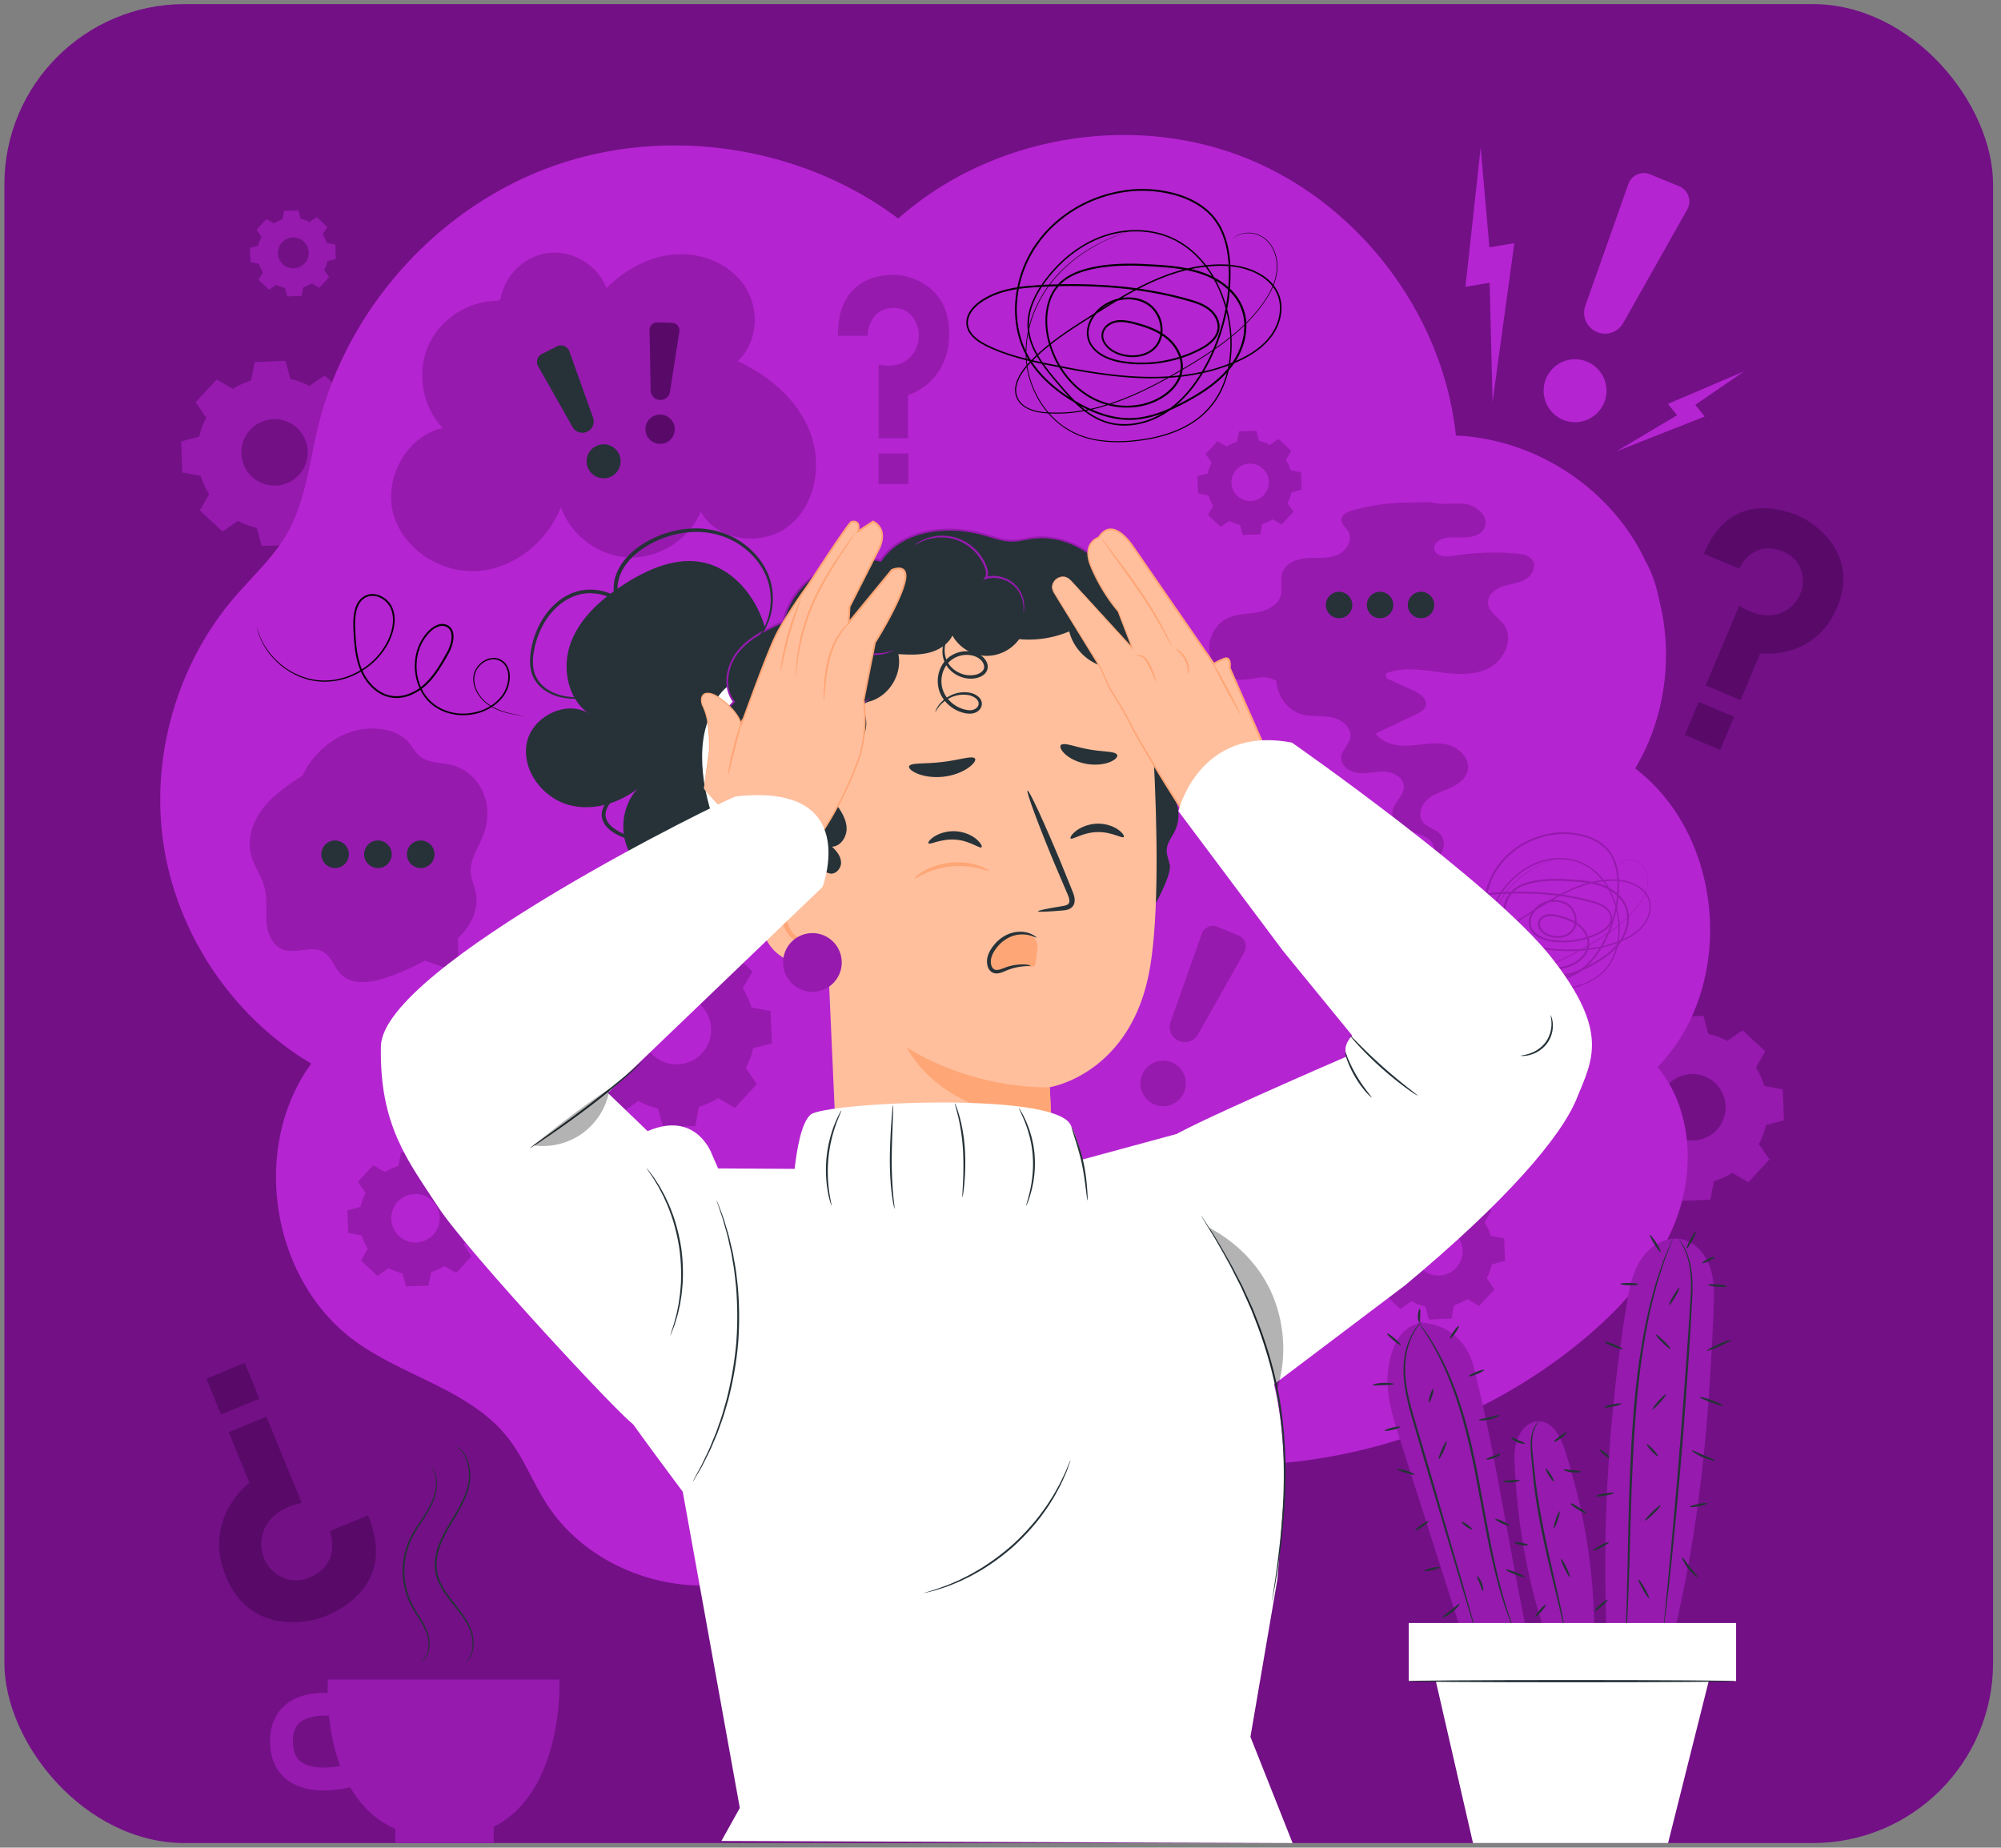 <svg xmlns="http://www.w3.org/2000/svg" width="222" height="205" fill="none"><rect width="100%" height="100%" fill="#808080" stroke="none"/><rect width="220.634" height="204.035" x=".487" y=".455" fill="#731086" rx="20"/><g clip-path="url(#a)"><path fill="#961AAE" d="M25.833 43.15a8.502 8.502 0 0 1 2.034-.936l.382-2.043 3.432-.13.536 2.006a8.481 8.481 0 0 1 2.099.778l1.712-1.172 2.517 2.336-1.037 1.794a8.56 8.56 0 0 1 .935 2.035l2.041.383.13 3.434-2.004.538a8.337 8.337 0 0 1-.777 2.1l1.171 1.713-2.334 2.519-1.793-1.038a8.498 8.498 0 0 1-2.033.936l-.383 2.043-3.432.13-.536-2.006a8.476 8.476 0 0 1-2.098-.777l-1.712 1.172-2.517-2.336 1.037-1.795a8.514 8.514 0 0 1-.936-2.035l-2.041-.382-.13-3.435 2.005-.537a8.488 8.488 0 0 1 .776-2.1l-1.17-1.713 2.333-2.52 1.797 1.038h-.004zm1.924 4.538a3.688 3.688 0 0 0 .199 5.209 3.68 3.68 0 0 0 5.205-.2 3.688 3.688 0 0 0-.2-5.209 3.68 3.68 0 0 0-5.204.2zm155.38 68.125a8.528 8.528 0 0 1 2.033-.936l.382-2.043 3.432-.13.537 2.006a8.33 8.33 0 0 1 2.098.778l1.712-1.172 2.517 2.336-1.037 1.794c.407.643.716 1.327.936 2.035l2.041.383.13 3.434-2.005.538a8.352 8.352 0 0 1-.776 2.1l1.171 1.713-2.334 2.519-1.798-1.038a8.493 8.493 0 0 1-2.033.936l-.382 2.043-3.432.13-.537-2.006a8.499 8.499 0 0 1-2.098-.777l-1.712 1.172-2.517-2.336 1.037-1.795a8.52 8.52 0 0 1-.935-2.035l-2.041-.382-.13-3.435 2.004-.537a8.483 8.483 0 0 1 .777-2.1l-1.171-1.713 2.334-2.519 1.797 1.037zm1.923 4.538a3.688 3.688 0 0 0 .2 5.209 3.68 3.68 0 0 0 5.204-.199 3.687 3.687 0 0 0-.199-5.209 3.68 3.68 0 0 0-5.205.199zM30.392 24.784c.297-.187.614-.334.943-.435l.179-.949 1.594-.06.248.931c.337.078.663.196.976.363l.797-.546 1.17 1.087-.483.834c.187.297.334.619.435.948l.948.18.06 1.595-.93.248a3.936 3.936 0 0 1-.362.977l.544.797-1.085 1.172-.834-.484a3.988 3.988 0 0 1-.947.435l-.18.949-1.593.06-.248-.931a3.922 3.922 0 0 1-.976-.362l-.797.545-1.171-1.087.484-.834a4.048 4.048 0 0 1-.436-.944l-.947-.18-.06-1.595.93-.248c.078-.337.195-.663.362-.976l-.545-.798 1.086-1.172.834.484.004-.004zm.894 2.112a1.713 1.713 0 1 0 2.514 2.328 1.713 1.713 0 0 0-2.514-2.328z"/><path fill="#590A69" d="m40.822 168.133-4.242 1.737s1.456 3.565-2.216 5.144c-1.907.822-3.42-.032-4.22-.83-.928-.928-1.31-2.263-1.102-3.561.235-1.481 1.37-3.207 4.432-3.874l-3.912-9.572-4.192 1.718 2.293 5.608s-5.258 3.931-2.606 10.418c2.537 6.206 8.69 5.372 11.068 4.395 1.822-.745 7.844-3.724 4.7-11.179l-.003-.004zM24.52 156.937l4.257-1.743-1.626-3.977-4.256 1.743 1.625 3.977zm164.517-95.486 3.924 1.649s1.383-3.297 4.831-1.921c1.793.716 2.224 2.267 2.224 3.32 0 1.221-.626 2.349-1.614 3.065-1.127.818-3.001 1.205-5.453-.37l-3.708 8.855 3.879 1.628 2.171-5.189s6.034.875 8.547-5.127c2.408-5.743-2.183-9.239-4.383-10.162-1.683-.709-7.596-2.707-10.422 4.252h.004zm3.36 18.077-3.937-1.653-1.543 3.682 3.937 1.652 1.543-3.681z"/><path fill="#B524D1" d="m193.498 41.205-8.446 3.61 1.009 1.257-6.722 4.005 9.784-3.866-1.041-1.294 5.416-3.712zM164.27 16.393l-1.684 15.427 2.684-.443.321 13.21 2.415-17.605-2.765.46-.971-11.05zm16.391 4.025-4.778 13.507a2.317 2.317 0 0 0 1.151 2.849 2.312 2.312 0 0 0 3.053-.937l7.1-12.591a1.824 1.824 0 0 0-.894-2.58l-3.225-1.327a1.82 1.82 0 0 0-2.407 1.075v.004zm-3.306 25.243a3.481 3.481 0 0 1-4.92.302 3.487 3.487 0 0 1-.301-4.925 3.48 3.48 0 0 1 4.92-.3 3.488 3.488 0 0 1 .301 4.923z"/><path fill="#B524D1" d="M181.409 85.259c3.013-5.01 4.046-11.127 3.058-16.881a9.968 9.968 0 0 0-.142-.688c-.423-1.998-.748-3.618-1.712-5.315a18.21 18.21 0 0 0-.305-.63 61.353 61.353 0 0 0-.321-.623c-3.989-7.411-12.053-12.453-20.462-12.795-1.431-13.564-10.902-25.968-23.6-30.913-12.699-4.945-28.058-2.206-38.268 6.829-10.788-8.087-25.695-10.333-38.382-5.783-12.69 4.55-22.779 15.761-25.98 28.866-.98 4.008-1.386 8.253-3.431 11.838-1.541 2.702-3.904 4.827-5.925 7.195-6.445 7.558-9.344 18.02-7.713 27.824 1.63 9.804 7.762 18.761 16.305 23.824-6.827 9.38-4.432 24.161 5.01 30.9 5.42 3.871 12.65 5.356 16.782 10.581 1.756 2.222 2.773 4.937 4.298 7.326 5.184 8.123 16.704 11.448 25.414 7.337l46.266-11.769c15.549 1.249 31.518-3.842 43.481-13.857 4.436-3.716 8.421-8.221 10.344-13.678 1.923-5.462 1.464-11.997-2.224-16.454 8.71-8.977 7.466-25.557-2.489-33.13l-.004-.004z"/><path fill="#961AAE" d="M70.233 106.909a8.675 8.675 0 0 1 2.118-.972l.399-2.129 3.578-.138.557 2.092a8.848 8.848 0 0 1 2.188.81l1.785-1.225 2.627 2.433-1.082 1.872a8.64 8.64 0 0 1 .972 2.125l2.127.398.138 3.582-2.09.557c-.17.753-.44 1.49-.81 2.19l1.225 1.786-2.432 2.629-1.87-1.082a8.596 8.596 0 0 1-2.123.972l-.398 2.129-3.579.134-.557-2.092a8.848 8.848 0 0 1-2.187-.81l-1.785 1.225-2.627-2.433 1.081-1.872a8.686 8.686 0 0 1-.972-2.121l-2.126-.398-.139-3.582 2.09-.557c.171-.753.44-1.49.81-2.19l-1.224-1.786 2.431-2.629 1.87 1.082h.005zm2.005 4.733a3.843 3.843 0 0 0 .207 5.429 3.836 3.836 0 0 0 5.425-.207 3.843 3.843 0 0 0-.208-5.429 3.835 3.835 0 0 0-5.424.207zm63.856-62.098a4.791 4.791 0 0 1 1.147-.525l.216-1.152 1.931-.073.301 1.131c.407.094.805.236 1.183.44l.964-.66 1.419 1.315-.585 1.013c.227.363.402.75.524 1.148l1.147.216.073 1.933-1.13.3c-.09.408-.236.807-.44 1.185l.659.965-1.313 1.42-1.013-.586a4.784 4.784 0 0 1-1.146.525l-.216 1.152-1.931.073-.301-1.131a4.735 4.735 0 0 1-1.184-.44l-.963.66-1.419-1.315.585-1.014a4.772 4.772 0 0 1-.524-1.147l-1.151-.216-.073-1.933 1.13-.301c.089-.407.236-.806.439-1.184l-.659-.965 1.314-1.42 1.012.586h.004zm1.082 2.556a2.081 2.081 0 0 0 .11 2.934 2.078 2.078 0 0 0 2.932-.11 2.083 2.083 0 0 0-.11-2.934 2.078 2.078 0 0 0-2.932.11zm-94.451 77.937a6.164 6.164 0 0 1 1.48-.68l.276-1.489 2.501-.094.39 1.461a6.042 6.042 0 0 1 1.53.566l1.248-.855 1.834 1.702-.757 1.31c.297.468.52.969.68 1.485l1.484.277.093 2.503-1.46.391a6.042 6.042 0 0 1-.565 1.53l.854 1.249-1.7 1.836-1.31-.757a6.124 6.124 0 0 1-1.48.679l-.276 1.49-2.5.093-.39-1.461a6.04 6.04 0 0 1-1.53-.565l-1.248.854-1.834-1.701.756-1.31a6.012 6.012 0 0 1-.679-1.482l-1.488-.276-.093-2.503 1.46-.391a6.085 6.085 0 0 1 .565-1.53l-.854-1.249 1.7-1.836 1.309.757.004-.004zm1.398 3.305a2.686 2.686 0 1 0 3.794-.147 2.68 2.68 0 0 0-3.794.147zm112.087.366a6.139 6.139 0 0 1 1.48-.68l.277-1.49 2.501-.093.39 1.461a6 6 0 0 1 1.529.566l1.248-.855 1.834 1.701-.756 1.31c.297.468.52.969.679 1.486l1.484.277.094 2.502-1.46.391a6.043 6.043 0 0 1-.565 1.53l.854 1.25-1.7 1.835-1.31-.757a6.142 6.142 0 0 1-1.48.68l-.276 1.489-2.501.094-.39-1.461a6 6 0 0 1-1.529-.566l-1.249.855-1.833-1.701.756-1.311a6.124 6.124 0 0 1-.679-1.481l-1.488-.277-.094-2.503 1.46-.39a6.12 6.12 0 0 1 .565-1.531l-.854-1.249 1.7-1.835 1.309.757.004-.004zm1.403 3.304a2.686 2.686 0 0 0 .147 3.797 2.68 2.68 0 0 0 3.793-.146 2.685 2.685 0 0 0-.146-3.797 2.68 2.68 0 0 0-3.794.146zM53.643 88.026c-.586-1.457-1.826-2.657-3.335-3.089-1.293-.37-2.818-.224-3.826-1.115-.48-.423-.765-1.025-1.188-1.506-.756-.858-1.906-1.273-3.037-1.424-3.798-.513-7.283 2.088-8.67 5.132-1.553 1.03-3.13 2.08-4.305 3.524-1.172 1.449-1.895 3.382-1.46 5.193.317 1.33 1.22 2.466 1.545 3.793.3 1.213.102 2.49.195 3.736.098 1.245.626 2.612 1.79 3.068 1.435.562 3.208-.496 4.533.289.899.533 1.188 1.701 1.924 2.45 1.272 1.294 3.423.961 5.14.366a27.739 27.739 0 0 0 5.664-2.714c1.163-.728 2.289-1.563 3.11-2.662.822-1.098 1.314-2.502 1.09-3.858-.138-.826-.533-1.603-.586-2.437-.089-1.474.879-2.768 1.403-4.147.557-1.465.602-3.142.017-4.599h-.004z"/><path fill="#961AAE" d="m50.8 104.003-3.708 2.56-.004.004 3.798 1.347-.086-3.911z"/><path fill="#263238" d="M38.703 94.782a1.528 1.528 0 1 1-3.058 0 1.528 1.528 0 1 1 3.058 0zm4.754 0a1.528 1.528 0 1 1-3.058 0 1.528 1.528 0 1 1 3.058 0zm4.749 0a1.528 1.528 0 1 1-3.058 0 1.528 1.528 0 1 1 3.058 0z"/><path fill="#961AAE" d="M170.04 62.172c-.346-.558-1.086-.692-1.737-.75a28.57 28.57 0 0 0-7.095.25c-.83.133-2.009.056-2.09-.778-.049-.493.398-.908.858-1.083.801-.305 1.695-.163 2.553-.179.858-.02 1.834-.305 2.18-1.09.524-1.193-.838-2.43-2.127-2.617-1.289-.187-2.643.167-3.887-.22l-2.712.057a23.554 23.554 0 0 0-5.929.863c-.541.15-1.175.44-1.216 1-.036.55.525.925.785 1.409.524.973-.329 2.202-1.37 2.584-1.037.383-2.184.228-3.286.314-1.102.085-2.33.545-2.696 1.59-.289.827.057 1.763-.195 2.601-.321 1.063-1.492 1.62-2.582 1.815-1.09.196-2.245.167-3.249.627-1.464.668-2.346 2.41-2.025 3.988.321 1.575 1.822 2.833 3.428 2.87.78.02 1.545-.216 2.326-.257.569-.028 1.187.081 1.638.399.098 1.648 1.236 3.268 2.855 3.7 1.077.288 2.232.105 3.326.337 1.094.232 2.216 1.16 2.005 2.254-.147.782-.927 1.356-.988 2.15-.078.972.976 1.68 1.947 1.77.972.09 1.94-.212 2.912-.155.972.057 2.057.675 2.078 1.652.024 1.083-1.249 1.848-1.273 2.93-.02.908.85 1.58 1.696 1.905.845.325 1.793.496 2.46 1.11.667.615.776 1.93-.049 2.296 1.342-.049 2.127-1.994 1.199-2.963-.573-.598-1.545-.76-1.988-1.46-.496-.782-.061-1.864.651-2.454.711-.59 1.634-.843 2.48-1.225.846-.383 1.688-.981 1.907-1.88.33-1.348-.964-2.626-2.318-2.927-1.354-.3-2.757.041-4.139.122-1.383.082-2.956-.199-3.737-1.347 1.509-.716 3.013-1.436 4.522-2.152.41-.196.866-.436 1.004-.871.252-.778-.634-1.413-1.378-1.75-.98-.448-1.964-.896-2.944-1.34a1.72 1.72 0 0 0-.118-.524c1.789-.737 3.81-.456 5.725-.196 1.915.26 3.965.464 5.693-.398 1.728-.863 2.842-3.224 1.732-4.807-.602-.854-1.761-1.44-1.785-2.482-.02-.863.801-1.518 1.618-1.795.818-.276 1.716-.33 2.473-.745.756-.415 1.317-1.412.862-2.144v-.004z"/><path fill="#263238" d="M148.566 68.59a1.465 1.465 0 1 0-.002-2.93 1.465 1.465 0 0 0 .002 2.93zm6.006-1.466a1.464 1.464 0 1 1-2.928 0 1.463 1.463 0 1 1 2.928 0zm3.082 1.466a1.465 1.465 0 1 0-.002-2.93 1.465 1.465 0 0 0 .002 2.93z"/><path fill="#961AAE" d="M55.184 33.375c-3.253-.012-6.417 2.063-7.702 5.055-1.285 2.99-.61 6.718 1.639 9.067-3.997.862-6.563 5.547-5.49 9.494 1.074 3.948 5.287 6.65 9.365 6.365 4.078-.285 7.73-3.268 9.23-7.073 1.107 3.15 4.262 5.465 7.596 5.571 3.335.106 6.632-2.006 7.934-5.083 1.797 3.354 6.933 3.915 9.868 1.498 2.936-2.417 3.615-6.91 2.204-10.447-1.41-3.536-4.546-6.161-7.994-7.76 2.2-1.986 2.476-5.625.907-8.14-1.566-2.515-4.66-3.862-7.616-3.711-2.96.15-5.742 1.656-7.836 3.752-.951-2.503-3.696-4.196-6.36-3.915-2.663.28-4.997 2.507-5.404 5.156"/><path fill="#263238" d="m59.705 40.643 3.819 6.736a1.253 1.253 0 0 0 2.269-1.042l-2.627-7.358a.986.986 0 0 0-1.37-.55l-1.684.85a.982.982 0 0 0-.41 1.364h.003zm9.133 10.289a1.885 1.885 0 1 1-3.737.5 1.885 1.885 0 1 1 3.737-.5z"/><path fill="#590A69" d="m72.063 36.635.122 6.682c.008.545.427 1.001.968 1.058a1.078 1.078 0 0 0 1.179-.911l1.04-6.666a.85.85 0 0 0-.813-.981l-1.626-.049a.848.848 0 0 0-.874.863l.004.004zm2.692 11.57a1.629 1.629 0 1 1-3.043-1.164 1.629 1.629 0 0 1 3.043 1.164z"/><path fill="#961AAE" d="m133.325 103.608-3.46 9.78a1.68 1.68 0 0 0 3.046 1.387l5.139-9.116a1.317 1.317 0 0 0-.646-1.867l-2.334-.961a1.316 1.316 0 0 0-1.741.777h-.004zm-2.391 18.273a2.521 2.521 0 0 1-3.562.22 2.527 2.527 0 0 1-.219-3.565 2.521 2.521 0 0 1 3.562-.22 2.527 2.527 0 0 1 .219 3.565zM92.963 37.254h3.298s0-3.04 2.875-3.093c1.492-.029 2.269 1.045 2.582 1.867.366.957.256 2.047-.236 2.93-.557 1.014-1.785 1.934-4.005 1.502v8.164h3.261v-4.782s4.571-1.298 4.571-6.829c0-5.294-4.323-6.523-6.173-6.523-1.415 0-6.233.374-6.172 6.764zm7.816 13.051h-3.31v3.394h3.31v-3.394zm78.942 45.535s.041-.045.139-.126c.097-.078.256-.175.492-.244.236-.07.549-.098.906-.017.354.078.753.285 1.05.668.3.374.5.903.528 1.493.033.594-.134 1.242-.451 1.864-.651 1.241-1.777 2.446-3.217 3.541-.719.549-1.524 1.07-2.382 1.587a40.874 40.874 0 0 1-2.757 1.538c-.984.489-2.042.957-3.192 1.294a11.56 11.56 0 0 1-1.785.395c-.615.094-1.253.13-1.895.106-.639-.016-1.33-.098-1.903-.488a1.393 1.393 0 0 1-.574-.847c-.077-.35-.008-.712.126-1.034.273-.655.777-1.172 1.281-1.664.513-.492 1.078-.94 1.671-1.367 1.192-.843 2.465-1.628 3.774-2.438 1.317-.794 2.72-1.55 4.278-2.035.776-.24 1.585-.41 2.415-.476.83-.061 1.692-.029 2.509.236.805.256 1.622.724 2.07 1.51.463.777.418 1.782.048 2.592-.366.834-1.065 1.481-1.833 1.954-.781.472-1.639.805-2.522 1.066-1.777.509-3.675.647-5.574.537-1.903-.106-3.819-.448-5.742-.834-.964-.192-1.936-.399-2.891-.708-.476-.155-.952-.33-1.411-.546-.456-.211-.923-.464-1.273-.867a1.418 1.418 0 0 1-.341-.724c-.045-.273.02-.553.134-.794.244-.484.671-.838 1.118-1.098.907-.542 1.96-.753 2.997-.855 2.082-.17 4.2-.179 6.335.016 1.065.102 2.135.253 3.196.48.533.11 1.057.245 1.586.391.521.147 1.069.314 1.525.664.447.346.789.919.683 1.526-.114.606-.606 1.013-1.078 1.298a8.891 8.891 0 0 1-4.883 1.111c-.565-.037-1.139-.114-1.684-.318-.536-.195-1.073-.524-1.378-1.054-.313-.529-.268-1.208.008-1.733.541-1.075 1.781-1.69 2.968-1.58.594.058 1.188.314 1.582.786.391.464.59 1.083.537 1.693a1.85 1.85 0 0 1-.297.867c-.171.26-.419.464-.687.606-.553.281-1.196.314-1.781.175-.582-.134-1.179-.464-1.448-1.062a.963.963 0 0 1 .094-.94c.187-.273.48-.439.785-.517.63-.138 1.228.061 1.797.216.573.171 1.147.395 1.647.745.504.346.923.838 1.146 1.42a2.176 2.176 0 0 1-.097 1.827c-.297.554-.777.985-1.314 1.286a4.502 4.502 0 0 1-1.752.562 5.233 5.233 0 0 1-3.53-.871c-1.028-.7-1.809-1.73-2.277-2.881-.463-1.144-.646-2.462-.244-3.679a3.087 3.087 0 0 1 1.094-1.53c.512-.379 1.114-.595 1.716-.745 1.208-.297 2.452-.334 3.668-.29 1.216.062 2.44.11 3.631.408 1.179.289 2.334.915 3.046 1.937.353.509.565 1.115.606 1.73.04.614-.07 1.233-.285 1.798-.427 1.152-1.293 2.072-2.253 2.768-.48.354-.992.659-1.512.944-.521.285-1.05.549-1.598.765-1.09.444-2.314.667-3.485.435-1.167-.215-2.237-.74-3.213-1.363-.976-.627-1.87-1.4-2.541-2.344-.679-.94-1.065-2.076-1.171-3.215-.11-1.144.073-2.295.451-3.362a8.019 8.019 0 0 1 1.765-2.852 9.103 9.103 0 0 1 2.692-1.942c1-.468 2.074-.765 3.163-.866a8.615 8.615 0 0 1 3.225.33c1.029.317 2.017.878 2.663 1.757.647.88.907 1.958.988 3 .131 2.1-.264 4.183-1.065 6.059-.402.936-.894 1.828-1.508 2.629-.614.798-1.359 1.498-2.233 1.982-.874.476-1.87.733-2.854.668-.993-.057-1.92-.505-2.648-1.128-.74-.614-1.345-1.351-1.947-2.063-.598-.716-1.175-1.465-1.533-2.332a4.093 4.093 0 0 1-.309-1.355 3.943 3.943 0 0 1 .195-1.363c.285-.875.793-1.64 1.358-2.32 1.135-1.363 2.635-2.41 4.302-2.829 1.651-.419 3.448-.22 4.843.66 1.403.867 2.342 2.259 2.887 3.7a9.234 9.234 0 0 1 .541 4.447c-.187 1.453-.813 2.833-1.842 3.777-1.029.948-2.33 1.436-3.582 1.697-1.265.248-2.522.334-3.713.159-1.191-.163-2.285-.688-3.09-1.453a6.36 6.36 0 0 1-1.684-2.658 6.503 6.503 0 0 1-.272-2.844c.219-1.815 1.045-3.289 1.948-4.343a10.089 10.089 0 0 1 2.728-2.205 12.432 12.432 0 0 1 1.976-.888c.464-.158.704-.215.704-.215l-.175.06a9.48 9.48 0 0 0-.521.18 12.44 12.44 0 0 0-1.96.903 10.18 10.18 0 0 0-2.704 2.21c-.886 1.05-1.703 2.515-1.911 4.31a6.5 6.5 0 0 0 .277 2.804 6.227 6.227 0 0 0 1.663 2.612c.793.749 1.862 1.258 3.037 1.421 1.171.171 2.424.081 3.672-.167 1.24-.261 2.521-.749 3.522-1.677 1-.924 1.61-2.271 1.793-3.699a9.102 9.102 0 0 0-.541-4.379c-.537-1.416-1.464-2.784-2.83-3.622-1.354-.855-3.111-1.046-4.725-.635-1.627.411-3.099 1.437-4.213 2.78-.557.671-1.053 1.42-1.325 2.267a3.796 3.796 0 0 0-.187 1.306c.02.443.13.883.296 1.298.35.834.915 1.575 1.509 2.283.602.708 1.204 1.437 1.927 2.039.716.606 1.598 1.03 2.55 1.083.947.061 1.911-.188 2.757-.648.846-.468 1.573-1.151 2.175-1.933.602-.785 1.086-1.664 1.484-2.588a13.163 13.163 0 0 0 1.045-5.97c-.077-1.022-.333-2.063-.951-2.898-.614-.834-1.566-1.375-2.566-1.684a8.472 8.472 0 0 0-3.151-.318 9.396 9.396 0 0 0-3.095.85c-1.947.924-3.615 2.589-4.346 4.685-.366 1.038-.545 2.165-.44 3.276.102 1.107.476 2.202 1.135 3.113.65.92 1.525 1.677 2.484 2.291.96.611 2.013 1.124 3.14 1.331 1.126.22 2.297.012 3.37-.423a14.721 14.721 0 0 0 1.578-.757 12.737 12.737 0 0 0 1.488-.932c.94-.684 1.773-1.571 2.18-2.674a4.107 4.107 0 0 0 .268-1.713 3.2 3.2 0 0 0-.569-1.624c-.671-.968-1.777-1.57-2.928-1.852-1.159-.288-2.378-.341-3.586-.402-1.208-.045-2.432-.009-3.611.28-.586.147-1.163.354-1.639.709a2.866 2.866 0 0 0-1.016 1.428c-.378 1.148-.212 2.421.24 3.528.451 1.115 1.207 2.117 2.2 2.788a5.027 5.027 0 0 0 3.387.838 4.38 4.38 0 0 0 1.671-.537c.508-.285.96-.692 1.232-1.2a1.96 1.96 0 0 0 .09-1.653 2.886 2.886 0 0 0-1.07-1.322c-.476-.334-1.029-.55-1.59-.717-.561-.154-1.147-.337-1.687-.211a1.141 1.141 0 0 0-.663.431.771.771 0 0 0-.073.745c.223.496.76.818 1.305.936.549.126 1.147.098 1.639-.159.5-.244.833-.753.874-1.306a2.129 2.129 0 0 0-.488-1.538c-.354-.424-.895-.66-1.444-.713-1.102-.105-2.269.477-2.765 1.465-.248.485-.284 1.075-.012 1.543.269.468.756.777 1.269.964.516.192 1.073.269 1.626.306.553.032 1.11.016 1.659-.053a8.59 8.59 0 0 0 3.111-1.026c.455-.273.895-.651.984-1.16.094-.504-.203-1.017-.606-1.33-.415-.322-.939-.485-1.455-.631a23.177 23.177 0 0 0-1.574-.387 27.386 27.386 0 0 0-3.172-.48 36.591 36.591 0 0 0-6.298-.025c-1.025.102-2.05.31-2.92.827-.431.252-.826.586-1.045 1.017-.228.431-.146.96.179 1.319.313.37.756.614 1.207.822.452.211.919.386 1.387.537.943.301 1.911.513 2.871.704 1.923.386 3.826.728 5.717.834 1.887.11 3.765-.024 5.518-.525.87-.256 1.72-.586 2.48-1.046.753-.46 1.424-1.082 1.773-1.876.358-.777.399-1.721-.036-2.446-.415-.736-1.196-1.192-1.976-1.44-.797-.257-1.635-.29-2.452-.232-.818.06-1.619.228-2.383.464-1.537.476-2.932 1.225-4.245 2.014-1.306.806-2.587 1.591-3.77 2.426-.59.423-1.151.866-1.659 1.355-.504.484-.996.993-1.256 1.615-.131.306-.192.643-.122.961.065.317.264.59.524.773.537.366 1.208.456 1.838.472a9.553 9.553 0 0 0 1.875-.097 12.01 12.01 0 0 0 1.773-.391c1.142-.33 2.195-.794 3.175-1.278a40.758 40.758 0 0 0 2.753-1.53 28.206 28.206 0 0 0 2.379-1.575c1.435-1.083 2.562-2.275 3.212-3.5.317-.615.484-1.25.456-1.835-.025-.582-.216-1.1-.509-1.47a1.806 1.806 0 0 0-1.02-.663 1.815 1.815 0 0 0-.891 0c-.471.138-.63.366-.638.35l-.029-.004z"/><path fill="#000" d="M136.741 26.518s.069-.073.224-.2c.154-.122.41-.28.788-.39a2.85 2.85 0 0 1 1.448-.02c.565.126 1.2.46 1.671 1.07.48.598.801 1.44.842 2.385.049.948-.22 1.982-.728 2.979-1.045 1.986-2.846 3.91-5.152 5.66-1.155.88-2.44 1.714-3.818 2.544-1.379.826-2.838 1.673-4.416 2.466-1.578.782-3.269 1.53-5.107 2.068a19.47 19.47 0 0 1-2.859.634 15.52 15.52 0 0 1-3.029.163c-1.021-.024-2.119-.159-3.03-.777-.443-.314-.793-.79-.906-1.339-.122-.55-.013-1.123.203-1.636.435-1.038 1.236-1.868 2.045-2.65.822-.789 1.724-1.505 2.672-2.189.947-.684 1.943-1.327 2.956-1.97 1.012-.643 2.037-1.298 3.09-1.933 2.107-1.27 4.359-2.478 6.844-3.251 1.24-.387 2.533-.66 3.863-.757 1.321-.098 2.696-.04 4.005.374a7.128 7.128 0 0 1 1.858.883c.574.391 1.086.896 1.432 1.514.736 1.23.667 2.82.073 4.11-.582 1.327-1.692 2.357-2.92 3.106-1.244.753-2.614 1.286-4.029 1.7-2.839.815-5.876 1.035-8.914.86-3.049-.171-6.107-.72-9.189-1.335-1.542-.31-3.099-.643-4.628-1.132a20.266 20.266 0 0 1-2.253-.87c-.731-.334-1.472-.737-2.016-1.376-.269-.318-.48-.708-.533-1.136-.069-.423.028-.862.211-1.24.383-.762 1.058-1.32 1.769-1.739 1.44-.858 3.119-1.196 4.778-1.363a58.62 58.62 0 0 1 10.141.029c1.708.162 3.416.407 5.116.773.85.175 1.695.39 2.537.623.834.236 1.704.496 2.424 1.054.357.276.658.63.862 1.041.203.407.296.888.207 1.343-.081.46-.325.871-.638 1.205-.309.338-.679.602-1.066.834-1.557.883-3.293 1.44-5.083 1.677-.894.114-1.801.142-2.708.09-.902-.062-1.817-.184-2.679-.505-.854-.314-1.696-.83-2.176-1.66a2.606 2.606 0 0 1-.341-1.364c.012-.476.146-.94.353-1.36.854-1.692 2.814-2.673 4.693-2.494.935.09 1.874.493 2.492 1.233a3.68 3.68 0 0 1 .846 2.666 2.93 2.93 0 0 1-.463 1.36 2.898 2.898 0 0 1-1.082.947c-.866.444-1.883.493-2.814.277-.919-.212-1.858-.736-2.277-1.66a1.504 1.504 0 0 1 .142-1.45c.289-.418.744-.683 1.224-.8.484-.119.98-.082 1.456 0 .476.085.935.21 1.395.345.915.273 1.826.63 2.623 1.184.801.55 1.463 1.327 1.813 2.247.175.46.268.956.24 1.453a3.39 3.39 0 0 1-.399 1.42c-.467.875-1.228 1.559-2.081 2.035a6.509 6.509 0 0 1-1.346.586 7.238 7.238 0 0 1-1.436.31 8.284 8.284 0 0 1-5.611-1.389c-1.639-1.11-2.883-2.755-3.623-4.586-.37-.92-.631-1.888-.708-2.886-.085-.992-.004-2.01.317-2.962a4.883 4.883 0 0 1 1.729-2.422c.813-.602 1.768-.944 2.724-1.184 1.923-.472 3.912-.533 5.863-.46 1.948.102 3.908.18 5.807.651 1.883.464 3.717 1.457 4.847 3.081.561.806.899 1.762.96 2.739a6.822 6.822 0 0 1-.452 2.857c-.675 1.831-2.057 3.292-3.59 4.407-.769.566-1.586 1.054-2.415 1.51-.83.456-1.68.875-2.558 1.225-.878.35-1.793.619-2.729.753a8.726 8.726 0 0 1-2.818-.057c-1.858-.342-3.566-1.18-5.127-2.173-1.558-1.001-2.985-2.23-4.054-3.74-1.082-1.502-1.7-3.305-1.863-5.12-.174-1.823.118-3.658.716-5.36.301-.85.7-1.664 1.171-2.43.228-.39.513-.736.765-1.106.288-.342.565-.696.878-1.013a14.692 14.692 0 0 1 4.294-3.101 15.303 15.303 0 0 1 5.05-1.384 13.873 13.873 0 0 1 5.144.52c1.639.506 3.212 1.397 4.237 2.793 1.025 1.391 1.444 3.109 1.57 4.773.207 3.35-.423 6.687-1.7 9.682-.642 1.494-1.431 2.922-2.411 4.2-.98 1.27-2.168 2.389-3.562 3.158-1.391.757-2.977 1.168-4.546 1.062a6.545 6.545 0 0 1-2.261-.558 8.375 8.375 0 0 1-1.952-1.233c-1.183-.98-2.151-2.157-3.115-3.296-.959-1.148-1.878-2.344-2.452-3.72a6.71 6.71 0 0 1-.492-2.157 6.33 6.33 0 0 1 .313-2.169c.452-1.392 1.261-2.612 2.168-3.699 1.813-2.177 4.208-3.85 6.863-4.517 2.635-.668 5.502-.35 7.722 1.05 1.114.68 2.05 1.599 2.818 2.608a13.501 13.501 0 0 1 1.789 3.297c.879 2.315 1.167 4.782.867 7.105a11.259 11.259 0 0 1-.964 3.321 8.94 8.94 0 0 1-1.976 2.706c-1.639 1.51-3.717 2.3-5.722 2.715-2.021.399-4.033.537-5.936.256-.948-.142-1.867-.399-2.7-.797a8.866 8.866 0 0 1-2.237-1.523c-1.297-1.208-2.183-2.714-2.688-4.244a10.422 10.422 0 0 1-.439-4.546 12.462 12.462 0 0 1 1.147-3.927 13.766 13.766 0 0 1 1.96-3.016c1.464-1.697 3.041-2.787 4.367-3.536a19.955 19.955 0 0 1 3.16-1.424c.74-.257 1.126-.355 1.126-.355s-.094.033-.285.094a20.311 20.311 0 0 0-3.985 1.722c-1.317.752-2.887 1.847-4.338 3.54a13.666 13.666 0 0 0-1.944 3.008 12.464 12.464 0 0 0-1.131 3.906 10.355 10.355 0 0 0 .444 4.505c.504 1.514 1.386 3.004 2.671 4.2 1.277 1.205 2.997 2.027 4.884 2.283 1.882.277 3.891.135 5.896-.264 1.992-.415 4.05-1.2 5.66-2.69a8.989 8.989 0 0 0 1.944-2.67c.476-1.017.797-2.128.947-3.28.297-2.3.008-4.745-.866-7.036a13.386 13.386 0 0 0-1.773-3.26c-.76-.997-1.683-1.9-2.781-2.568-2.184-1.376-5.006-1.689-7.608-1.026-2.619.66-4.985 2.312-6.779 4.469-.894 1.078-1.691 2.287-2.13 3.646a6.076 6.076 0 0 0-.301 2.112c.032.717.207 1.425.48 2.1.561 1.347 1.472 2.536 2.427 3.675.968 1.14 1.932 2.308 3.095 3.272 1.15.973 2.578 1.665 4.115 1.75 1.529.102 3.082-.301 4.448-1.042 1.366-.757 2.538-1.855 3.501-3.113.968-1.262 1.749-2.678 2.383-4.16 1.265-2.966 1.887-6.279 1.684-9.591-.126-1.64-.541-3.325-1.533-4.676-.993-1.351-2.53-2.226-4.144-2.723a13.637 13.637 0 0 0-5.071-.513 15.117 15.117 0 0 0-4.981 1.368 14.438 14.438 0 0 0-4.233 3.056c-.309.313-.577.663-.862 1.001-.248.366-.528.708-.752 1.09a12.583 12.583 0 0 0-1.155 2.394c-.59 1.672-.878 3.483-.703 5.27.162 1.786.764 3.549 1.825 5.022 1.049 1.481 2.456 2.698 3.998 3.687 1.545.98 3.232 1.807 5.05 2.14a8.56 8.56 0 0 0 2.753.057 11.68 11.68 0 0 0 2.679-.74 23.273 23.273 0 0 0 2.534-1.213c.825-.452 1.63-.936 2.391-1.493 1.512-1.103 2.858-2.532 3.517-4.314a6.654 6.654 0 0 0 .435-2.772 5.215 5.215 0 0 0-.923-2.633c-.537-.777-1.265-1.42-2.078-1.917-.813-.5-1.716-.842-2.647-1.078-1.866-.468-3.822-.545-5.762-.647-1.94-.073-3.908-.012-5.802.452-.94.236-1.875.57-2.652 1.147a4.699 4.699 0 0 0-1.655 2.32c-.313.92-.39 1.909-.309 2.877.078.973.334 1.921.696 2.825.728 1.798 1.947 3.41 3.545 4.492a8.063 8.063 0 0 0 5.47 1.352 7.376 7.376 0 0 0 1.394-.298 6.313 6.313 0 0 0 1.306-.57c.825-.46 1.557-1.119 2-1.949a3.2 3.2 0 0 0 .147-2.698c-.338-.875-.968-1.62-1.741-2.149-.772-.537-1.659-.887-2.562-1.155-.902-.249-1.842-.55-2.736-.342-.435.11-.85.354-1.102.716a1.283 1.283 0 0 0-.122 1.25c.171.41.504.748.878 1.005.378.256.809.427 1.257.533.89.207 1.858.154 2.667-.257a2.691 2.691 0 0 0 1.005-.879 2.74 2.74 0 0 0 .431-1.261c.077-.9-.22-1.828-.797-2.511-.578-.692-1.464-1.079-2.355-1.164-1.793-.171-3.684.773-4.489 2.38a3.056 3.056 0 0 0-.333 1.27c-.009.436.093.88.317 1.258.439.769 1.236 1.27 2.065 1.57.838.31 1.733.432 2.623.493.891.053 1.785.025 2.668-.085 1.76-.232 3.48-.786 5.005-1.648a4.55 4.55 0 0 0 1.021-.798c.293-.314.516-.688.589-1.103.159-.838-.333-1.68-.996-2.19-.679-.525-1.521-.785-2.354-1.017a39.269 39.269 0 0 0-2.521-.623 43.587 43.587 0 0 0-5.091-.769 58.577 58.577 0 0 0-10.101-.036c-1.643.162-3.298.496-4.7 1.335-.7.406-1.338.944-1.696 1.656-.171.354-.256.749-.195 1.131.049.387.24.74.492 1.042.516.602 1.232.997 1.956 1.33.723.339 1.472.62 2.228.863 1.517.489 3.066.819 4.603 1.128 3.078.618 6.132 1.164 9.165 1.339 3.026.175 6.043-.041 8.857-.847 1.399-.41 2.765-.944 3.989-1.68 1.211-.741 2.297-1.746 2.858-3.032.578-1.258.643-2.784-.061-3.964-.329-.594-.825-1.083-1.378-1.461a6.88 6.88 0 0 0-1.814-.867c-1.281-.411-2.635-.468-3.948-.37a17.25 17.25 0 0 0-3.83.748c-2.469.766-4.709 1.966-6.811 3.232-1.054.635-2.078 1.286-3.091 1.929-1.012.643-2.005 1.282-2.952 1.961-.943.68-1.846 1.392-2.663 2.173-.81.782-1.598 1.6-2.021 2.605-.212.496-.313 1.042-.2 1.559.106.517.436.964.854 1.265.871.595 1.952.737 2.961.757 1.02.045 2.033-.012 3.009-.158.98-.139 1.927-.35 2.842-.627 1.834-.53 3.517-1.274 5.095-2.051 1.574-.786 3.033-1.632 4.412-2.454 1.374-.826 2.659-1.656 3.814-2.527 2.302-1.738 4.103-3.655 5.148-5.62.508-.985.777-2.011.732-2.947-.037-.936-.35-1.77-.821-2.36a2.922 2.922 0 0 0-1.647-1.067 2.9 2.9 0 0 0-1.432.009c-.756.223-1.008.594-1.016.565l.008-.012zM58.27 79.468s-.077-.004-.224-.025l-.658-.101c-.57-.11-1.44-.24-2.456-.704a4.621 4.621 0 0 1-1.5-1.091c-.452-.505-.847-1.184-.916-1.994a2.33 2.33 0 0 1 .228-1.221 2.58 2.58 0 0 1 .886-.98c.387-.245.862-.404 1.354-.343.488.065.96.354 1.233.794.28.44.37.98.333 1.51a3.81 3.81 0 0 1-.456 1.55c-.138.24-.292.476-.487.68-.18.22-.395.403-.61.59a5.827 5.827 0 0 1-1.517.85 6.106 6.106 0 0 1-1.76.359 5.71 5.71 0 0 1-1.847-.188 5.356 5.356 0 0 1-1.732-.813 4.78 4.78 0 0 1-1.318-1.462c-.683-1.151-.943-2.572-.723-3.955a5.49 5.49 0 0 1 .72-1.982c.186-.305.402-.594.65-.855.24-.272.537-.5.87-.667.33-.163.736-.257 1.118-.134.187.06.354.17.5.305.135.146.236.325.29.513.109.378.072.769 0 1.135-.078.37-.208.724-.37 1.062a25.57 25.57 0 0 1-1.135 1.933c-.415.627-.879 1.237-1.44 1.762a5.649 5.649 0 0 1-1.943 1.205c-.72.26-1.513.326-2.253.134-.74-.187-1.395-.606-1.915-1.135a5.772 5.772 0 0 1-1.208-1.823c-.561-1.347-.68-2.784-.752-4.151-.037-.684-.065-1.38.036-2.055.102-.668.33-1.368.866-1.824.265-.223.586-.374.928-.419.337-.045.683 0 .996.118a2.63 2.63 0 0 1 1.423 1.286c.28.582.346 1.233.285 1.844a5.53 5.53 0 0 1-.476 1.737c-.228.546-.545 1.038-.879 1.498a8.6 8.6 0 0 1-1.142 1.221 8.426 8.426 0 0 1-2.704 1.57c-.948.33-1.907.46-2.806.428a7.331 7.331 0 0 1-2.476-.537 8.272 8.272 0 0 1-3.245-2.385 7.565 7.565 0 0 1-1.281-2.21c-.11-.272-.159-.492-.2-.635-.036-.146-.052-.22-.052-.22.016-.003.077.298.293.843.211.541.59 1.327 1.305 2.173a8.157 8.157 0 0 0 3.224 2.328 7.23 7.23 0 0 0 2.436.513 7.527 7.527 0 0 0 2.753-.436 8.324 8.324 0 0 0 2.643-1.55c.407-.35.777-.757 1.114-1.197.321-.451.63-.931.85-1.465a5.504 5.504 0 0 0 .46-1.684c.056-.586-.008-1.2-.273-1.746a2.447 2.447 0 0 0-1.321-1.189c-.574-.22-1.257-.146-1.733.273-.483.407-.699 1.058-.797 1.705-.097.656-.069 1.331-.032 2.015.073 1.363.195 2.775.74 4.082a5.479 5.479 0 0 0 1.167 1.753c.5.505 1.122.904 1.818 1.079.69.183 1.443.118 2.13-.13a5.388 5.388 0 0 0 1.867-1.16c1.085-1.03 1.83-2.36 2.529-3.634.3-.643.529-1.384.358-2.047a1.058 1.058 0 0 0-.24-.428 1.117 1.117 0 0 0-.415-.252c-.313-.102-.663-.028-.964.122-.305.15-.581.367-.809.623-.24.248-.447.529-.626.818a5.4 5.4 0 0 0-.695 1.908c-.212 1.335.036 2.715.691 3.822.642 1.127 1.757 1.884 2.932 2.198 1.179.33 2.423.223 3.5-.155a5.768 5.768 0 0 0 1.473-.818c.423-.354.805-.757 1.061-1.217.248-.468.407-.977.44-1.481.036-.505-.045-1.014-.306-1.417a1.58 1.58 0 0 0-1.122-.732c-.451-.061-.899.085-1.265.313-.361.24-.658.562-.845.924a2.22 2.22 0 0 0-.224 1.156c.06.773.435 1.44.87 1.937.443.505.964.842 1.46 1.083 1 .472 1.862.618 2.431.736.281.053.497.094.655.122.147.029.224.049.224.049l.008-.012z"/><path fill="#961AAE" d="M29.96 193.165c0 2.401 1.05 3.687 1.932 4.346 1.183.887 2.692 1.144 4.046 1.144 1.212 0 2.293-.208 2.911-.355 1.904 3.281 5.23 5.885 11.036 5.617 12.98-.599 12.175-17.565 12.175-17.565H36.385s-.04.562-.032 1.469c-1.236-.045-3.241.114-4.709 1.355-.768.647-1.683 1.868-1.683 3.989zm2.534 0c0-.936.256-1.608.785-2.056.858-.724 2.338-.797 3.216-.744.167 1.66.525 3.642 1.248 5.579-1.276.232-3.24.358-4.338-.464-.614-.46-.911-1.217-.911-2.315z"/><path fill="#961AAE" d="M56.33 198.117c-.028-.02.212-.39.566-1.009.353-.619.809-1.485 1.224-2.486a21.38 21.38 0 0 0 .886-2.629c.183-.688.276-1.12.31-1.116.023.005-.017.448-.168 1.148a15.59 15.59 0 0 1-.837 2.674 15.784 15.784 0 0 1-1.293 2.486c-.39.603-.671.945-.692.932h.004zm-2.037.269c-.057-.012.252-1.636.696-3.63.439-1.994.841-3.598.902-3.586.057.013-.252 1.636-.695 3.631-.44 1.99-.842 3.597-.903 3.585zm-3.082-.285c-.029-.008.032-.403.134-1.038.102-.639.24-1.518.366-2.495.126-.976.22-1.863.289-2.502.065-.643.11-1.042.138-1.038.029 0 .037.403.008 1.05a31.641 31.641 0 0 1-.659 5.014c-.138.63-.252 1.017-.28 1.013l.004-.004zm-2.533-6.715c.032 0 .028.371.032.969 0 .594.017 1.416.07 2.324.052.907.138 1.725.203 2.315.069.59.11.961.081.965-.029.004-.122-.354-.228-.944a20.253 20.253 0 0 1-.268-2.324 20.329 20.329 0 0 1-.004-2.34c.036-.599.09-.965.118-.965h-.004zm-3.998-1.009c.033 0 .041.419.086 1.091.045.671.142 1.599.346 2.604a20.26 20.26 0 0 0 .695 2.536c.22.639.378 1.025.346 1.037-.025.013-.228-.358-.488-.984a14.048 14.048 0 0 1-.76-2.548 14.442 14.442 0 0 1-.285-2.641c-.009-.68.04-1.099.065-1.099l-.004.004zm-4.216 1.583c.065-.012.321 1.416 1.029 3.04.699 1.632 1.565 2.796 1.508 2.833-.02.016-.264-.257-.598-.737a12.127 12.127 0 0 1-1.813-4.192c-.122-.574-.155-.936-.126-.94v-.004z"/><path fill="#263238" d="M50.69 160.494s.082.044.224.15c.138.114.334.293.533.57.406.541.785 1.514.728 2.739-.029 1.233-.618 2.608-1.428 3.972-.788 1.371-1.821 2.828-2.195 4.615-.187.883-.147 1.786.146 2.584.289.802.752 1.498 1.224 2.128.476.631.964 1.213 1.374 1.791.415.578.749 1.16.964 1.73.44 1.151.313 2.205.045 2.824a2.52 2.52 0 0 1-.403.667c-.118.135-.19.196-.195.192-.024-.017.28-.265.52-.888.236-.61.334-1.632-.105-2.738-.216-.554-.553-1.116-.968-1.681-.41-.57-.903-1.14-1.387-1.779-.48-.634-.96-1.343-1.264-2.173-.31-.83-.354-1.786-.159-2.694.39-1.843 1.444-3.313 2.233-4.672.813-1.351 1.398-2.686 1.443-3.882.073-1.189-.268-2.141-.646-2.682-.375-.554-.712-.745-.692-.769l.008-.004zm-2.903 2.1s.061.061.159.187c.09.13.215.334.321.619.22.565.313 1.489.02 2.543-.272 1.066-1 2.165-1.773 3.345-.382.594-.772 1.229-1.057 1.937a8.44 8.44 0 0 0-.549 2.292c-.146 1.619.183 3.186.813 4.44.31.63.696 1.188 1.021 1.733.33.541.602 1.079.765 1.604.317 1.058.11 1.998-.212 2.515a1.943 1.943 0 0 1-.463.525 1.25 1.25 0 0 1-.208.126c-.02-.021.305-.171.602-.692.289-.505.464-1.416.142-2.43-.162-.504-.439-1.021-.768-1.554-.33-.537-.72-1.091-1.045-1.738-.659-1.282-1-2.885-.85-4.546a8.529 8.529 0 0 1 .57-2.348c.296-.728.695-1.371 1.085-1.965.789-1.181 1.513-2.247 1.793-3.281.305-1.021.236-1.916.049-2.474-.183-.57-.427-.818-.398-.834l-.017-.004z"/><path fill="#961AAE" d="M43.855 204.49h10.922v-2.083H43.855v2.083z"/><path fill="#263238" d="M178.941 162.025c-.045.056-.411-.167-.822-.497-.41-.33-.707-.639-.663-.696.045-.057.411.167.822.497.411.329.707.639.663.696z"/><path fill="#961AAE" d="M190.119 145.306c.069-1.562.11-3.162-.382-4.647-.492-1.486-1.635-2.849-3.164-3.166-1.744-.363-3.534.74-4.513 2.234-.98 1.493-1.314 3.304-1.603 5.063a179.14 179.14 0 0 0-2.191 36.756l7.144 1.001c3.139-12.831 4.14-24.047 4.709-37.245v.004z"/><path fill="#263238" d="M185.581 137.44s-.008.041-.033.114c-.032.085-.069.195-.118.325l-.475 1.234c-.102.268-.232.561-.338.895-.106.334-.223.696-.345 1.082-.127.391-.261.806-.399 1.246-.118.447-.24.919-.37 1.416-.541 1.982-.984 4.391-1.378 7.077-.387 2.69-.639 5.669-.838 8.799-.366 6.263-.423 11.952-.582 16.062-.077 2.055-.146 3.72-.223 4.868-.037.557-.069.997-.09 1.322l-.028.342a.414.414 0 0 1-.02.118c-.005 0-.009-.041-.009-.118 0-.094 0-.207.004-.346.013-.325.025-.765.041-1.322.049-1.148.09-2.813.142-4.868.114-4.11.143-9.799.509-16.075.199-3.133.459-6.12.862-8.815.406-2.694.874-5.107 1.439-7.089.134-.496.265-.968.387-1.416.15-.44.288-.855.418-1.241.13-.387.257-.745.366-1.079.114-.329.252-.622.362-.887.22-.513.395-.92.521-1.221.057-.126.101-.228.142-.313.033-.069.053-.106.057-.102l-.004-.008zm.659.004s.439.452.874 1.477c.451 1.022.732 2.645.65 4.627-.191 3.952-.544 9.397-1.012 15.408a551.112 551.112 0 0 1-1.419 15.375 338.295 338.295 0 0 1-.529 4.647c-.069.529-.122.953-.162 1.262-.021.13-.037.24-.049.326a.375.375 0 0 1-.025.109.416.416 0 0 1 0-.114c.008-.089.013-.199.025-.329.028-.314.065-.733.114-1.266.109-1.123.26-2.706.447-4.655.374-3.932.87-9.369 1.342-15.375.467-6.007.85-11.456 1.085-15.392.102-1.965-.15-3.565-.565-4.582-.398-1.026-.813-1.498-.78-1.518h.004zm4.952 18.505c-.024.065-.63-.09-1.354-.35-.724-.261-1.293-.525-1.268-.59.024-.066.63.089 1.354.35.723.26 1.293.524 1.268.59zm.862-7.289c.029.065-.549.386-1.289.716-.74.33-1.362.55-1.39.484-.029-.065.549-.386 1.289-.716.74-.329 1.362-.549 1.39-.484zm-.447-5.946c-.004.069-.48.094-1.065.053-.582-.041-1.053-.13-1.049-.199.004-.069.479-.094 1.065-.053.581.041 1.053.13 1.049.199zm-7.372-3.813c-.061.036-.374-.354-.699-.871-.326-.521-.541-.969-.484-1.01.057-.04.374.355.699.871.325.517.541.969.484 1.01zm-2.436 3.597c0 .069-.455.118-1.016.106-.557-.012-1.013-.077-1.009-.151 0-.069.456-.118 1.017-.105.557.012 1.012.077 1.008.15zm-1.748 7.195c-.025.065-.504-.065-1.07-.293-.565-.228-1-.464-.972-.529.025-.065.505.065 1.07.293.565.228 1 .464.972.529zm-.187 6.052c.016.069-.395.212-.911.321-.517.11-.948.139-.96.074-.016-.069.395-.212.911-.322.516-.11.947-.138.96-.073zm-.822 9.901c.013.07-.418.204-.963.302-.545.097-.997.122-1.009.052-.012-.069.419-.203.964-.301.545-.097.996-.122 1.008-.053zm-.549 5.462c.033.061-.325.317-.805.57-.475.252-.89.407-.923.346-.032-.061.326-.318.805-.57.476-.252.891-.407.923-.346zm4.461 6.202c-.061.037-.374-.399-.699-.968-.326-.57-.541-1.063-.48-1.095.061-.037.374.399.699.968.326.57.541 1.063.48 1.095zm1.285-10.305c.049.049-.301.472-.781.945-.48.472-.911.813-.959.761-.049-.049.301-.473.78-.945.48-.472.911-.814.96-.761z"/><path fill="#263238" d="M183.954 161.597c-.052.049-.378-.22-.723-.594-.35-.379-.59-.72-.537-.769.053-.049.378.22.724.594.349.374.589.72.536.769zm.883-6.91c.053.048-.24.46-.651.919-.411.46-.789.794-.842.749-.052-.049.24-.46.651-.92.411-.459.789-.793.842-.748zm.5-5.014c-.049.049-.456-.268-.907-.716-.451-.444-.781-.847-.728-.895.049-.049.456.268.907.716.451.443.781.846.728.895zm.976-6.78c.061.037-.143.492-.456 1.013-.313.525-.614.92-.675.883-.061-.036.143-.488.456-1.013.313-.525.614-.92.675-.883zm1.842-6.279c.061.032-.118.488-.403 1.017-.284.529-.565.928-.626.895-.061-.032.118-.488.403-1.017.284-.529.565-.928.626-.895zm2.086 2.852c.028.066-.256.265-.639.448-.382.183-.719.281-.748.216-.028-.065.256-.265.639-.448.382-.183.719-.281.748-.216zm.053 22.558c-.013.065-.663-.024-1.399-.337-.736-.314-1.248-.721-1.212-.774.041-.061.598.236 1.314.542.711.305 1.313.5 1.297.573v-.004zm-.854 4.778c.012.07-.419.212-.96.318-.545.106-.996.134-1.008.065-.013-.069.419-.212.959-.318.545-.105.997-.134 1.009-.065zm-1.049 8.196c-.041.053-.586-.321-1.09-.956-.504-.631-.744-1.249-.683-1.278.065-.032.398.513.882 1.119.48.611.935 1.058.887 1.115h.004zm-11.483 3.744c-.045-.053.243-.378.646-.724s.769-.582.813-.529c.045.053-.244.378-.646.724-.403.346-.769.582-.813.529z"/><path fill="#961AAE" d="M173.606 160.86c-.464-1.453-1.338-3.145-2.863-3.17-.903-.012-1.72.635-2.143 1.437-.427.797-.606 1.725-.577 2.629.175 5.978 1.207 12.815 3.277 19.045h5.579c-.073-6.918-1.163-13.352-3.269-19.941h-.004zm-10.089-9.144c-.78-3.121-3.106-4.806-5.806-4.965-2.465.431-3.424 2.861-3.717 5.352-.293 2.486.48 4.964 1.24 7.349l7.344 22.985 6.941-.756c-2.196-10.264-3.456-19.779-6.002-29.965z"/><path fill="#263238" d="M170.743 157.694c.024.021-.228.253-.472.79-.24.541-.357 1.408-.26 2.47.11 1.062.228 2.34.407 3.74.183 1.404.435 2.939.748 4.542.63 3.207 1.342 6.084 1.793 8.184.228 1.05.403 1.9.508 2.491.045.272.086.496.118.679.025.155.033.24.025.24s-.033-.077-.073-.232l-.163-.671c-.146-.623-.346-1.457-.59-2.47-.496-2.084-1.236-4.957-1.866-8.176a65.131 65.131 0 0 1-.732-4.562c-.089-.704-.146-1.38-.203-2.007-.053-.626-.118-1.208-.151-1.75-.077-1.078.073-1.973.35-2.523.28-.545.561-.749.561-.749v.004zm-12.935-11.142c.025.02-.37.354-.837 1.127-.468.765-.964 2.019-1.058 3.634-.105 1.616.252 3.533.858 5.592.61 2.067 1.277 4.334 1.981 6.715 1.382 4.761 2.635 9.067 3.554 12.217.435 1.546.792 2.808 1.049 3.711l.272 1.014c.061.232.085.354.077.358-.008 0-.053-.114-.126-.342l-.317-.997c-.272-.9-.659-2.153-1.126-3.687l-3.623-12.197-1.96-6.723c-.594-2.067-.944-4.021-.813-5.669.117-1.644.65-2.914 1.15-3.675.504-.773.923-1.074.923-1.074l-.004-.004z"/><path fill="#263238" d="M168.006 180.936s-.061-.11-.158-.334c-.09-.224-.24-.545-.395-.976a41.908 41.908 0 0 1-1.195-3.688c-.439-1.579-.874-3.479-1.293-5.599l-1.305-6.911c-.484-2.445-1.021-4.757-1.643-6.824-.622-2.064-1.322-3.883-2.025-5.352a28.438 28.438 0 0 0-1.871-3.374c-.24-.39-.455-.671-.585-.875a2.478 2.478 0 0 1-.195-.313c.008-.004.089.094.235.281.143.195.375.468.627.846.528.749 1.228 1.881 1.951 3.35.728 1.469 1.448 3.288 2.086 5.359.639 2.072 1.184 4.391 1.668 6.841.455 2.45.89 4.786 1.289 6.915.406 2.12.821 4.02 1.236 5.599a48.498 48.498 0 0 0 1.114 3.704c.142.435.272.765.35.993.077.228.118.35.109.35v.008zm-12.646-22.631c.017.069-.362.22-.841.338-.484.118-.887.154-.903.089-.016-.069.362-.22.842-.338.484-.118.886-.154.902-.089zm-.736-4.741c0 .073-.528.102-1.171.126-.642.024-1.167.037-1.175-.037-.008-.069.512-.195 1.167-.219.655-.029 1.183.061 1.179.13zm.781-4.33c-.045.053-.423-.192-.842-.546-.418-.358-.723-.687-.675-.74.045-.053.423.191.842.549.419.354.724.688.675.741v-.004zm2.119-4.005c.069.016.052.354.04.761-.012.407-.012.745-.085.757-.069.012-.183-.33-.171-.765.012-.435.146-.769.216-.753zm4.326 1.888c.057.041-.11.383-.378.765-.268.383-.529.66-.59.619-.057-.041.11-.383.379-.765.268-.383.528-.659.589-.619zm2.806 4.88c.028.065-.334.272-.801.464-.472.191-.874.293-.899.228-.028-.066.334-.273.801-.464.472-.192.874-.293.899-.228zm1.704 5.022c.028.061-.448.334-1.102.48-.651.151-1.2.11-1.2.041 0-.073.517-.147 1.143-.289.626-.138 1.126-.297 1.155-.232h.004zm-7.82-1.425c-.069-.02-.02-.366.11-.773.126-.407.285-.72.354-.7.069.02.02.366-.11.773-.126.407-.285.721-.354.7zm1.09 6.304c-.065-.028.077-.496.313-1.046.24-.549.484-.968.549-.944.065.029-.077.497-.313 1.046-.24.55-.484.969-.549.944zm-2.692 1.726c-.028.065-.468-.053-1-.22-.533-.167-.964-.318-.948-.391.017-.069.48-.024 1.021.147.545.171.951.398.923.464h.004zm1.553 5.14c.041.057-.256.341-.662.63-.407.293-.773.481-.814.424-.04-.057.256-.342.663-.631.407-.293.773-.48.813-.423zm1.245 5.124c.016.069-.35.215-.822.329-.471.114-.866.151-.882.082-.016-.07.35-.216.821-.33.472-.114.866-.151.883-.081zm6.762-12.588c.036.061-.281.309-.736.48-.46.175-.858.192-.87.126-.012-.069.345-.199.78-.362.436-.163.789-.305.826-.244zm.964 7.973c-.029.065-.407-.049-.838-.253-.431-.203-.756-.419-.728-.484.029-.065.403.049.838.252.431.204.756.419.728.485zm1.707 5.705c-.024.065-.52-.065-1.106-.297-.585-.228-1.037-.468-1.012-.533.024-.066.52.065 1.106.297.585.228 1.037.468 1.012.533zm-9.161 4.473c-.036-.066.419-.371.948-.786.528-.411.931-.781.988-.732.053.044-.281.504-.83.936-.545.431-1.073.647-1.102.586l-.004-.004zm4.51-2.902c-.074.008-.171-.375-.346-.822-.171-.448-.354-.798-.297-.839.053-.04.35.265.533.749.187.48.175.908.105.912h.005zm-1.196-6.862c-.041.057-.334-.081-.651-.309-.317-.228-.54-.46-.5-.517.041-.057.334.082.651.31.317.227.54.459.5.516zm10.507-10.755c.041.057-.24.337-.634.626-.39.289-.744.476-.785.419-.04-.056.24-.337.635-.626.39-.289.744-.476.784-.419zm1.586 4.334c.008.069-.439.163-.988.102-.549-.057-.964-.245-.943-.31.02-.069.447 0 .972.057.524.057.955.082.959.155v-.004zm-6.807.972c.017.069-.394.216-.927.248-.533.037-.959-.057-.951-.122.004-.073.423-.097.935-.13.512-.032.931-.065.943.004zm.582-4.098c-.004.069-.419.078-.875-.13-.455-.208-.719-.529-.67-.578.048-.053.361.159.776.346.411.191.777.293.769.362zm6.807 7.777c-.037.061-.464-.142-.952-.447-.488-.306-.854-.603-.813-.664.037-.061.463.143.951.448.488.305.85.602.814.663z"/><path fill="#fff" d="M192.611 180.077h-36.319v6.442h36.319v-6.442z"/><path fill="#fff" d="m159.004 185.242 4.416 19.249h21.644l4.831-19.249h-30.891z"/><path fill="#263238" d="M192.587 186.528c0 .069-8.193.126-18.294.126s-18.298-.057-18.298-.126c0-.07 8.189-.127 18.298-.127 10.109 0 18.294.057 18.294.127zm-20.197-22.152c-.061.037-.309-.252-.553-.647-.248-.394-.399-.744-.338-.781.061-.037.309.252.553.647.248.395.399.745.338.781zm.012 5.185c-.065-.02.016-.459.191-.976.171-.517.366-.92.431-.9.065.021-.016.46-.191.977-.171.517-.366.92-.431.899zm1.773 5.441c-.065.029-.333-.403-.606-.972-.272-.566-.439-1.05-.374-1.083.065-.028.333.403.606.973.272.565.439 1.05.374 1.082zm-3.835 4.38c-.052-.045.163-.383.484-.753.322-.371.623-.631.675-.586.053.044-.162.382-.484.752-.321.371-.622.631-.675.587zm-.805-7.949c-.012.069-.362.065-.78-.008-.419-.073-.749-.191-.736-.26.012-.07.362-.065.78.008.419.073.749.191.736.26zM84.449 68.41c-1.127-2.804-3.388-5.319-6.335-5.982-2.997-.676-6.084.639-8.682 2.279-2.566 1.615-5.006 3.711-6.087 6.548-1.041 2.739-.42 6.259 1.968 7.903-2.473-1.542-6.258.326-6.86 3.235-.622 3.012 1.724 6.137 4.692 6.927 2.595.692 5.409-.147 7.564-1.779-1.785 1.905-2.074 5.124-.671 7.39 1.614 2.601 5.03 3.79 8.014 3.114 2.981-.671 5.45-2.991 6.69-5.787l1.077-14.935c-.073-3.024-.244-6.109-1.37-8.913z"/><path fill="#fff" d="M82.432 75.268c-2.871.932-3.457 3.255-4.054 5.193-1.285 4.17.158 10.345 2.492 14.032 2.334 3.687 4.892 5.563 9.206 6.185.143-6.62.281-13.246.423-19.867l-8.067-5.547v.004z"/><path fill="#263238" d="M80.813 86.67c-1.96-2.547-1.683-6.547.61-8.798-1.256-1.579-.805-4.016.472-5.58 1.277-1.562 3.172-2.457 5.006-3.308 1.004-4.623 6.189-7.874 10.783-6.763 2.395-3.52 7.495-4.074 11.577-2.882.996.29 1.997.668 3.033.664.761 0 1.509-.212 2.265-.314 4.156-.561 8.283 2.369 9.902 6.239.26.619.471 1.27.882 1.803.541.696 1.358 1.107 2.054 1.644 1.504 1.164 2.464 3.011 2.541 4.912.069 1.616-.447 3.329.232 4.798.341.737.955 1.33 1.22 2.096.768 2.218-1.688 4.489-1.232 6.792.093.472.305.908.435 1.368a4.104 4.104 0 0 1-.248 2.865c-.33.68-.858 1.306-.903 2.059-.033.574.22 1.119.337 1.68.281 1.376-2.683 6.679-3.871 7.428l-35.486.317c-2.688-.549-4.871-2.983-5.132-5.714-.044-.456-.048-.948-.329-1.306-.24-.305-.626-.448-.968-.63-2.285-1.23-2.561-4.368-2.322-6.952.033-.362.074-.732-.02-1.082-.134-.513-.516-.912-.838-1.331v-.004z"/><path fill="#FFBF9D" d="M90.98 86.724c-.107-6.288 3.834-13.508 10.071-16.584 3.932-1.937 7.002-1.95 9.068-2.194 4.632-.541 8.368 1.758 8.368 1.758 1.956.46 9.125 7.029 9.495 14.159.415 7.919.606 17.605-.394 23.498-2.013 11.85-11.122 13.267-11.122 13.267l.85 19.701-17.505 14.357-6.815-22.806-2.021-45.156h.004z"/><path fill="#FFA676" d="M116.475 120.628s-8.039.431-15.895-4.412c0 0 4.139 8.416 16.025 7.431l-.13-3.019z"/><path fill="#FFBF9D" d="M92.772 97.997c.008-.883-.992-2.98-1.862-3.126-2.326-.386-6.526-.244-6.628 5.677-.138 8.095 8.01 6.565 8.027 6.333.012-.179.439-5.832.463-8.884z"/><path fill="#FFA676" d="M90.125 103.881c-.036-.024-.142.098-.382.204a1.389 1.389 0 0 1-1.053 0c-.85-.33-1.545-1.697-1.558-3.158a4.71 4.71 0 0 1 .427-2.015c.257-.586.647-.993 1.078-1.062a.718.718 0 0 1 .825.399c.106.228.05.39.094.403.02.02.175-.13.118-.468a.906.906 0 0 0-.31-.513 1.053 1.053 0 0 0-.776-.22c-.626.033-1.195.599-1.492 1.23a4.786 4.786 0 0 0-.529 2.246c.025 1.632.83 3.174 1.997 3.532.565.159 1.045-.004 1.293-.191.252-.196.3-.375.272-.391l-.004.004z"/><path fill="#263238" d="M129.723 82.662c-.257-2.938-1.428-5.73-2.847-8.318-.98-1.791-2.11-3.54-3.655-4.876-1.289-1.115-2.826-1.904-4.368-2.637-4.054-1.925-8.571-3.557-12.947-2.568-2.35.53-4.464 1.779-6.518 3.032-1.578.96-3.16 1.941-4.48 3.231-1.16 1.132-2.09 2.479-2.912 3.875-1.96 3.329-3.343 7.048-3.607 10.898-.264 3.854-3.176 7.26-.92 10.394.176.244 4.197 1.074 4.474 1.184.654.26 1.37-.447 1.366-1.151-.004-.705-.488-1.311-1.008-1.783 1-.033 1.687-1.148 1.622-2.149-.06-1-.654-1.88-1.248-2.686-.078-.106-.159-.215-.175-.346-.04-.341.346-.553.638-.724 1.44-.855 1.602-3.227.289-4.265 1.927-.448 3.18-2.767 2.493-4.627-.11-.293-.257-.623-.118-.904.134-.268.467-.354.756-.44 2.135-.634 3.57-3.047 3.107-5.225 1.122.061 2.265.118 3.354-.15 1.094-.265 2.147-.904 2.648-1.913a4.467 4.467 0 0 0 3.594 2.25 4.472 4.472 0 0 0 3.814-1.851c1.883.179 3.81-.118 5.551-.859.427 1.758 1.813 3.248 3.529 3.805.334.11.716.212.879.525.101.2.085.436.073.66-.061 1.131.711 1.611 1.333 2.555.623.944 1.708 2.353 2.794 2.04-.122 1.924.907 3.324 2.533 4.366l-.057-1.33.013-.013z"/><path fill="#961AAE" d="M131.398 81.177s-.077-.334-.427-.871c-.171-.273-.407-.586-.634-.99a3.75 3.75 0 0 1-.44-1.517c-.061-.598-.004-1.27.053-2.003.057-.732.118-1.546-.04-2.405a6.743 6.743 0 0 0-2.025-3.716c-.379-.357-.826-.659-1.269-.964-.443-.305-.891-.63-1.22-1.07-.333-.44-.533-.98-.752-1.53a10.598 10.598 0 0 0-1.936-3.146c-.85-.956-1.886-1.823-3.115-2.442-.601-.33-1.264-.553-1.939-.749-.687-.154-1.399-.276-2.123-.26-.362-.004-.728.04-1.089.077-.362.053-.72.127-1.078.188-.716.134-1.439.15-2.163-.017-.724-.15-1.432-.415-2.176-.61-.74-.212-1.512-.338-2.289-.428a13.945 13.945 0 0 0-2.371-.04c-.797.06-1.594.2-2.374.415-1.55.46-3.062 1.314-4.095 2.653-.102.135-.203.265-.305.395l.13-.049c-2.444-.586-5.002.053-6.978 1.347-1.988 1.29-3.468 3.297-3.948 5.506l.065-.081c-.98.456-1.952.912-2.846 1.473-.895.558-1.716 1.23-2.334 2.051a5.537 5.537 0 0 0-1.078 2.784c-.094.98.15 1.994.748 2.743l.008-.134c-1.163 1.147-1.76 2.685-1.899 4.138-.138 1.466.155 2.894.81 4.03.146.292.35.549.528.805.195.248.395.48.55.729.158.248.26.516.28.797.024.281-.008.562-.029.839-.093 1.115-.077 2.152.061 3.072.143.92.399 1.726.777 2.344a3.9 3.9 0 0 0 1.248 1.323c.415.28.785.39.988.541.212.138.285.252.293.248 0 0-.065-.122-.276-.272-.204-.163-.57-.285-.972-.566-.403-.273-.85-.7-1.204-1.319-.362-.614-.61-1.408-.74-2.315-.13-.912-.134-1.937-.036-3.044.024-.277.06-.566.036-.867a1.905 1.905 0 0 0-.297-.863c-.162-.264-.366-.5-.557-.745-.175-.252-.37-.5-.512-.79-.626-1.11-.907-2.506-.769-3.93.139-1.42.728-2.91 1.855-4.013l.065-.065-.057-.073c-.562-.704-.79-1.66-.7-2.597.086-.94.452-1.88 1.041-2.674.598-.793 1.399-1.444 2.277-1.994.883-.549 1.842-1 2.826-1.456l.053-.025.012-.057c.468-2.145 1.912-4.094 3.855-5.356 1.932-1.261 4.424-1.88 6.787-1.314l.077.02.053-.069c.098-.126.195-.252.293-.382.996-1.29 2.456-2.125 3.973-2.572.764-.212 1.545-.35 2.325-.411a13.916 13.916 0 0 1 2.33.04c.765.086 1.525.208 2.253.415.732.188 1.448.456 2.192.61.37.078.752.127 1.13.127.382 0 .753-.049 1.118-.114.362-.061.72-.134 1.074-.187.354-.033.708-.082 1.057-.078.708-.02 1.399.098 2.066.249.659.191 1.309.407 1.899.728 1.199.598 2.22 1.449 3.058 2.385a10.431 10.431 0 0 1 1.915 3.085c.219.545.431 1.103.785 1.567.353.468.821.801 1.264 1.107.452.3.883.594 1.257.94a6.644 6.644 0 0 1 2.004 3.622c.163.838.11 1.64.061 2.372-.048.733-.097 1.412-.032 2.019.053.61.24 1.135.472 1.542.235.407.479.716.654.98.179.261.297.477.366.623.069.147.098.228.102.224v.017z"/><path fill="#961AAE" d="M101.494 60.475s.216-.122.61-.31a5.414 5.414 0 0 1 1.769-.5 5.15 5.15 0 0 1 2.656.407 5.272 5.272 0 0 1 2.403 2.214c.166.297.305.61.394.92.086.305.094.63-.065.85l-.199.273.325-.09a3.34 3.34 0 0 1 2.501.318 3.217 3.217 0 0 1 1.358 1.51c.24.537.293 1.013.305 1.334.008.326-.02.5 0 .505.008 0 .02-.04.037-.126.02-.086.036-.212.044-.379a3.266 3.266 0 0 0-.248-1.396 3.336 3.336 0 0 0-1.399-1.627 3.527 3.527 0 0 0-2.663-.37l.126.182c.228-.313.199-.72.106-1.054a4.681 4.681 0 0 0-.415-.976 5.411 5.411 0 0 0-2.525-2.3 5.166 5.166 0 0 0-2.769-.374 5.026 5.026 0 0 0-1.789.586c-.196.11-.338.203-.431.277-.094.069-.139.11-.135.118l.004.008zM88.3 69.664s.085.118.28.293c.195.17.492.411.91.643.416.228.96.456 1.611.497.639.044 1.403-.098 2.013-.59l-.179-.03.236.335c.085.11.183.211.272.321a4.863 4.863 0 0 0 2.013 1.274c.7.236 1.37.297 1.927.256.558-.04.989-.17 1.277-.28.285-.123.431-.208.423-.224-.016-.05-.63.293-1.708.33a5.089 5.089 0 0 1-1.842-.298 4.85 4.85 0 0 1-1.907-1.229c-.085-.102-.179-.2-.26-.301-.077-.106-.15-.212-.224-.313l-.077-.11-.102.081c-.544.448-1.244.594-1.846.566-.61-.029-1.134-.224-1.545-.428-.821-.423-1.24-.826-1.264-.793h-.009zm-4.335 7.476s0 .052.02.15c.029.094.073.236.179.395.195.317.634.708 1.297.879.663.179 1.488.053 2.314-.232.415-.143.842-.29 1.28-.493.428-.207.895-.504 1.127-1.009.016-.045.037-.09.053-.13l-.191.057c.772.614 1.574 1.152 2.387 1.46.809.322 1.626.38 2.269.253.65-.118 1.13-.39 1.403-.626.142-.119.235-.22.296-.298a.544.544 0 0 0 .082-.122c-.016-.016-.147.139-.431.346-.285.208-.752.44-1.375.533-.622.098-1.386.029-2.159-.293-.776-.309-1.553-.834-2.318-1.444l-.126-.102-.065.159-.044.11c-.192.419-.598.695-1.009.895-.415.2-.846.35-1.248.496-.801.29-1.578.424-2.2.277-.622-.138-1.05-.48-1.26-.765-.216-.285-.249-.497-.273-.488l-.008-.009z"/><path fill="#263238" d="M124.672 92.869c-.179.2-1.338-.603-2.948-.546-1.606.033-2.765.9-2.944.709-.089-.086.09-.444.59-.835.496-.39 1.346-.781 2.35-.81 1.005-.028 1.858.318 2.355.68.508.362.687.712.597.802zm-15.781 1.139c-.199.183-1.273-.736-2.879-.846-1.602-.135-2.842.61-3.001.403-.077-.094.134-.432.675-.77.533-.337 1.419-.638 2.42-.561 1 .077 1.813.505 2.273.916.463.415.61.777.512.858zm6.274 7.102c-.012-.09.984-.297 2.599-.558.41-.057.797-.151.858-.431.085-.301-.098-.737-.313-1.209l-1.318-3.093c-1.83-4.403-3.172-8.033-2.993-8.103.179-.073 1.806 3.44 3.64 7.847.443 1.086.862 2.12 1.264 3.113.171.464.456.985.265 1.607-.102.31-.395.546-.655.623-.26.09-.492.102-.695.118-1.627.138-2.639.179-2.652.09v-.004z"/><path fill="#FFA676" d="M112.673 103.511c-.602.11-1.972.924-2.322 1.587-.354.659-.822 1.693-.476 2.291.297.513 2.468-.122 3.383-.272.423-.07 1.464.427 1.602-.098l.257-1.88c.036-.879-.541-1.266-1.139-1.51a2.33 2.33 0 0 0-1.305-.118z"/><path fill="#263238" d="M100.856 85.03c.155-.439 1.765-.243 3.652-.484 1.894-.203 3.411-.765 3.667-.374.114.187-.15.602-.764 1.03-.606.427-1.578.838-2.712.972-1.135.13-2.172-.04-2.863-.317-.695-.277-1.045-.619-.98-.826zm16.863-2.38c.378-.314 1.594.252 3.119.496 1.516.293 2.858.175 3.098.599.102.203-.154.537-.772.793-.61.26-1.582.399-2.627.216-1.045-.183-1.907-.647-2.383-1.099-.484-.452-.606-.85-.439-1.005h.004zm-3.408 24.499c-.004.073-.707-.028-1.772.24a6.294 6.294 0 0 0-.846.277c-.297.122-.626.301-1.058.338a.967.967 0 0 1-.67-.196 1.16 1.16 0 0 1-.387-.594c-.134-.443-.081-.932.09-1.363.17-.436.427-.79.703-1.111a4.06 4.06 0 0 1 .923-.798 3.539 3.539 0 0 1 1.96-.565 2.9 2.9 0 0 1 1.326.337c.284.155.41.281.398.302-.02.032-.175-.049-.463-.151a3.216 3.216 0 0 0-1.257-.187 3.385 3.385 0 0 0-1.752.594 3.554 3.554 0 0 0-.818.741c-.244.293-.479.63-.622.997-.146.362-.183.753-.085 1.086.093.342.329.537.638.517.313-.016.635-.159.948-.277.321-.118.63-.191.911-.244 1.142-.207 1.854.008 1.837.053l-.004.004z"/><path fill="#961AAE" d="M90.133 110.043a3.255 3.255 0 0 0 3.253-3.256 3.255 3.255 0 0 0-3.253-3.256 3.255 3.255 0 0 0-3.253 3.256 3.255 3.255 0 0 0 3.253 3.256z"/><path fill="#263238" d="M103.751 79.06s.017-.11.094-.3c.089-.188.236-.465.5-.762a3.676 3.676 0 0 1 1.163-.858 3.458 3.458 0 0 1 1.899-.31c.362.041.752.163 1.081.424.163.13.318.309.395.537a.936.936 0 0 1-.053.716c-.22.448-.74.684-1.216.676-.48 0-.935-.127-1.378-.326-.875-.399-1.667-1.16-2.017-2.177a3.518 3.518 0 0 1 .463-3.146c.675-.936 1.847-1.384 2.908-1.262.528.066 1.053.249 1.451.615.196.179.358.399.46.655.102.257.118.562.012.822a1.248 1.248 0 0 1-.516.598c-.216.135-.443.22-.671.269a3.022 3.022 0 0 1-1.338-.016c-.842-.204-1.533-.704-1.94-1.315a2.882 2.882 0 0 1-.475-1.872 3.12 3.12 0 0 1 .439-1.383c.207-.342.427-.566.589-.696.163-.13.261-.18.269-.171.032.032-.358.268-.716.944a3.117 3.117 0 0 0-.346 1.314 2.681 2.681 0 0 0 .484 1.685c.379.537 1.017.977 1.769 1.144a2.74 2.74 0 0 0 1.175-.004c.383-.09.781-.302.907-.643.134-.338-.061-.757-.382-1.042-.317-.29-.765-.448-1.224-.5-.923-.102-1.944.292-2.521 1.098-.582.802-.712 1.88-.415 2.763.297.892 1.004 1.587 1.785 1.954.391.183.818.3 1.212.31.39.007.748-.168.907-.465.162-.289.028-.63-.236-.842a1.807 1.807 0 0 0-.915-.383 3.274 3.274 0 0 0-1.765.232c-.492.212-.87.489-1.142.757-.537.545-.675.973-.712.952l.016.008zm-37.206-1.83s-.179.048-.525.105c-.345.053-.858.13-1.529.175-.666.036-1.504.053-2.452-.191a5.224 5.224 0 0 1-1.43-.615 3.833 3.833 0 0 1-1.257-1.237c-.338-.533-.513-1.192-.541-1.872-.029-.68.069-1.38.232-2.088.341-1.404.996-2.873 2.13-4.09.57-.598 1.249-1.14 2.05-1.501.39-.196.83-.314 1.268-.412.444-.065.899-.113 1.359-.073a5.657 5.657 0 0 1 2.647.839 4.86 4.86 0 0 1 1.094.952c.313.383.553.822.723 1.29l.183.496-.475-.24a3.329 3.329 0 0 1-1.37-1.314 4.268 4.268 0 0 1-.558-1.864c-.036-.55.02-1.111.191-1.632.167-.517.41-1.001.712-1.44.61-.876 1.407-1.571 2.257-2.117a11.16 11.16 0 0 1 5.493-1.762c1.862-.094 3.648.383 5.07 1.237 1.424.85 2.502 2.035 3.148 3.288a6.966 6.966 0 0 1 .764 3.68 7.006 7.006 0 0 1-.736 2.738c-.361.696-.748 1.172-1.04 1.457-.139.15-.265.244-.342.314-.081.069-.122.097-.13.093-.012-.012.142-.163.41-.464a6.47 6.47 0 0 0 .956-1.473c.321-.688.606-1.6.65-2.678a6.777 6.777 0 0 0-.792-3.524c-.635-1.193-1.684-2.32-3.058-3.126-1.37-.805-3.082-1.245-4.871-1.147-1.785.085-3.648.663-5.286 1.721-.818.53-1.57 1.193-2.135 2.007-.557.813-.915 1.798-.83 2.804.07 1.188.704 2.344 1.692 2.828l-.293.256a4.159 4.159 0 0 0-.647-1.16 4.383 4.383 0 0 0-.992-.866 5.248 5.248 0 0 0-2.452-.786c-1.724-.154-3.31.704-4.38 1.84-1.085 1.147-1.735 2.56-2.077 3.91-.167.68-.268 1.356-.248 1.995.02.639.17 1.245.472 1.737.297.497.711.884 1.15 1.173.44.288.907.484 1.355.614.898.256 1.724.265 2.382.252.663-.02 1.175-.073 1.525-.097.35-.029.533-.041.533-.025v-.008zm7.079 15.667c.008.02-.195.13-.59.244a5.737 5.737 0 0 1-1.732.204 6.487 6.487 0 0 1-2.529-.59c-.443-.208-.907-.464-1.31-.855-.398-.374-.74-.948-.703-1.587.037-.635.362-1.156.708-1.57.358-.42.752-.746 1.138-1.047a9.801 9.801 0 0 1 2.241-1.286 8.665 8.665 0 0 1 1.663-.5c.403-.078.63-.082.634-.057.017.073-.878.224-2.175.83A10.87 10.87 0 0 0 68.846 88c-.366.297-.744.619-1.06 1.001-.314.379-.578.835-.603 1.323-.028.489.224.936.57 1.274.345.346.772.59 1.187.798a6.627 6.627 0 0 0 2.379.643c1.423.105 2.289-.232 2.305-.151v.008z"/><path fill="#FFA676" d="M109.733 96.63c-.029.06-.484-.123-1.24-.302a8.982 8.982 0 0 0-1.342-.212 9.887 9.887 0 0 0-1.659.017c-.586.065-1.135.183-1.627.321a9.85 9.85 0 0 0-1.273.48c-.703.33-1.11.603-1.154.546-.033-.037.317-.403 1.016-.814a6.946 6.946 0 0 1 1.293-.586 8.27 8.27 0 0 1 1.704-.37 8.231 8.231 0 0 1 1.74.016 6.84 6.84 0 0 1 1.383.313c.764.26 1.179.55 1.159.59z"/><path fill="#fff" d="m143.406 204.49-4.677-11.781 2.997-17.512.813-10.341c-.15-6.67-.719-11.822-3.468-17.902l-8.547-21.134-10.438 2.833c-.322-1.404-.749-2.784-1.326-3.878-1.952-3.712-27.183-2.45-28.814-1.116-1.037.851-1.549 3.907-1.785 6.028l-8.779-.049-10.345 26.611c.33.733 6.71 9.258 6.71 9.258l6.331 35.089-2.041 3.662 63.373.236-.004-.004z"/><path fill="#263238" d="M92.248 133.764s-.065-.138-.142-.402a10.568 10.568 0 0 1-.265-1.14 13.985 13.985 0 0 1-.134-3.85c.159-1.506.549-2.828.927-3.74.187-.456.358-.818.492-1.058.13-.244.212-.374.224-.366.032.016-.244.561-.578 1.477a15.743 15.743 0 0 0-.854 3.712c-.15 1.485-.065 2.84.074 3.805.138.968.296 1.558.26 1.567l-.004-.005zm6.998.355s-.053-.155-.114-.44c-.061-.285-.13-.704-.195-1.221-.134-1.034-.228-2.478-.212-4.07.017-1.591.106-3.027.18-4.069.04-.484.073-.891.097-1.229.028-.289.049-.452.065-.448.016.004.02.163.016.452 0 .293-.012.712-.032 1.233-.033 1.042-.102 2.474-.114 4.061a41.79 41.79 0 0 0 .15 4.054c.094 1.034.195 1.668.159 1.677zm7.535-1.311c-.033 0 .008-.59.057-1.538.044-.949.085-2.259 0-3.7a22.177 22.177 0 0 0-.529-3.654c-.22-.92-.407-1.482-.37-1.49.012-.004.073.131.171.379.097.248.219.614.345 1.074.261.92.509 2.222.598 3.679.09 1.457.024 2.776-.061 3.724-.041.476-.085.859-.126 1.119-.037.265-.065.407-.081.407h-.004zm7.075.96c-.037-.012.179-.602.403-1.583.223-.976.431-2.368.321-3.894-.094-1.53-.513-2.873-.875-3.809-.378-.932-.683-1.482-.646-1.502.012-.008.098.126.24.37.15.24.333.611.545 1.075.402.927.854 2.291.947 3.849a12.086 12.086 0 0 1-.386 3.948c-.13.492-.26.883-.366 1.148-.106.264-.167.407-.183.402v-.004zm6.799-.586c-.033 0-.09-.464-.183-1.216-.094-.749-.22-1.791-.464-2.914-.244-1.124-.565-2.121-.789-2.841-.227-.72-.366-1.172-.337-1.18.024-.008.211.423.48 1.131.264.712.61 1.705.854 2.845.248 1.139.345 2.185.402 2.942.053.757.061 1.229.033 1.229l.004.004z"/><path fill="#FFBF9D" d="m78.093 87.51.602-4.189s.154-3.137-.602-4.704c-.756-1.567.183-2.405 2.066-.94 1.878 1.465 2.09 2.718 2.09 2.718s2.822-7.842 3.867-9.933c1.045-2.092 3.761-5.857 3.761-5.857s4.282-6.588 4.595-6.69c.313-.102 1.045-.106.732 1.046l1.671-1.087s1.879.773.52 3.284c-1.357 2.511-3.134 6.17-3.134 6.17l-.106 1.778 4.806-5.856s2.09-.94 1.358 1.567c-.732 2.507-3.236 6.483-3.236 6.483l-1.253 6.377s.419 2.405-.207 5.331c-.626 2.926-4.794 11.51-7.36 12.343-2.566.83-10.166-7.838-10.166-7.838l-.004-.004z"/><path fill="#FFA676" d="m78.093 87.509.11.11c.073.081.179.191.313.338.276.297.691.74 1.236 1.302a62.476 62.476 0 0 0 2.054 2.035c.83.773 1.793 1.656 2.956 2.527.581.431 1.22.863 1.94 1.2.361.16.752.302 1.154.306.403.012.785-.208 1.123-.472.674-.538 1.252-1.25 1.797-2.01.549-.762 1.057-1.596 1.557-2.467.984-1.75 1.928-3.679 2.704-5.779.187-.525.366-1.066.492-1.62a15.61 15.61 0 0 0 .26-1.717c.11-1.164.114-2.377-.06-3.577v-.037c.394-2.022.817-4.171 1.248-6.377v-.016l.012-.016c.862-1.4 1.692-2.861 2.415-4.404.354-.773.696-1.57.891-2.397.041-.207.073-.419.061-.618-.012-.2-.061-.403-.207-.513-.139-.114-.346-.143-.55-.122-.203.02-.414.077-.601.159l.036-.029c-1.537 1.876-3.16 3.85-4.806 5.856l-.207.253.02-.326.024-.448c.025-.443.053-.887.078-1.326v-.02l.012-.017c.83-1.636 1.65-3.248 2.46-4.839.203-.398.403-.793.606-1.188.102-.2.191-.39.289-.586.069-.203.158-.399.195-.61.097-.411.093-.843-.057-1.225a1.699 1.699 0 0 0-.822-.863l.098-.008c-.561.366-1.118.728-1.671 1.086l-.224.147.07-.257c.076-.297.13-.659-.054-.85-.089-.09-.235-.118-.378-.106a.439.439 0 0 0-.106.016l-.052.017s0 .008-.017.012c-.048.049-.101.11-.154.17-.399.51-.769 1.05-1.135 1.584a241.264 241.264 0 0 0-3.147 4.72c-.35.505-.7 1.002-1.045 1.498a65.435 65.435 0 0 0-1.94 2.95c-.3.489-.59.981-.841 1.478-.248.5-.472 1.01-.68 1.514-.422 1.013-.808 2.01-1.183 2.979a318.76 318.76 0 0 0-2.053 5.498l-.081.224-.061-.24c-.155-.615-.541-1.16-.936-1.624a8.254 8.254 0 0 0-1.338-1.209c-.463-.33-.996-.635-1.516-.582a.579.579 0 0 0-.33.155.647.647 0 0 0-.15.33c-.04.248 0 .504.085.74.078.236.192.46.285.696.081.236.146.472.203.704.102.464.159.92.2 1.351.077.867.08 1.652.053 2.357l-.468 3.109c-.053.35-.098.614-.126.801-.029.18-.049.273-.049.273s.008-.09.029-.269l.105-.797c.098-.716.24-1.762.431-3.13.02-.692.012-1.477-.073-2.34-.081-.862-.244-1.79-.7-2.722a1.635 1.635 0 0 1-.093-.798.817.817 0 0 1 .179-.39.713.713 0 0 1 .394-.196c.598-.061 1.13.264 1.61.594a8.33 8.33 0 0 1 1.367 1.225c.407.48.801 1.017.976 1.693l-.142-.012a310.894 310.894 0 0 1 2.033-5.51 99.3 99.3 0 0 1 1.179-2.987c.211-.51.43-1.022.683-1.53.256-.505.545-.998.846-1.494a69.346 69.346 0 0 1 1.935-2.963l1.041-1.493c.338-.513.675-1.034 1.017-1.555a195.25 195.25 0 0 1 2.123-3.174c.37-.534.731-1.07 1.142-1.596.053-.065.106-.13.175-.195a.257.257 0 0 1 .09-.053l.064-.02c.045-.008.09-.017.135-.02.179-.017.39.016.54.162.15.147.188.354.188.53 0 .182-.037.35-.078.52l-.154-.114c.553-.358 1.11-.724 1.671-1.09l.049-.033.049.02c.427.2.752.546.935.973.175.431.17.912.069 1.351-.04.224-.13.431-.207.647-.098.2-.196.411-.297.602-.2.395-.403.79-.602 1.189-.805 1.587-1.627 3.203-2.456 4.834l.012-.04c-.024.44-.053.883-.077 1.326-.008.155-.016.31-.025.448l-.187-.073 4.807-5.852.016-.02.02-.009c.22-.09.435-.15.671-.175.228-.02.492 0 .7.171.211.171.268.436.284.66.017.231-.02.455-.065.675-.203.867-.549 1.66-.907 2.442-.731 1.554-1.565 3.02-2.435 4.423l.012-.032-1.257 6.377v-.037c.175 1.233.167 2.446.057 3.626-.056.59-.15 1.168-.268 1.738a14.25 14.25 0 0 1-.5 1.644c-.785 2.117-1.736 4.041-2.729 5.8a28.555 28.555 0 0 1-1.573 2.474c-.557.765-1.139 1.481-1.834 2.035-.346.264-.757.504-1.208.492-.439-.008-.838-.159-1.208-.321-.736-.346-1.374-.786-1.955-1.225-1.167-.884-2.123-1.775-2.948-2.556a62.044 62.044 0 0 1-3.253-3.382c-.13-.15-.232-.264-.305-.35a1.93 1.93 0 0 1-.098-.122l.008.004z"/><path fill="#FFA676" d="M94.952 59.026s-.118.22-.362.594c-.264.403-.618.936-1.041 1.58-.87 1.334-2.082 3.19-3.099 5.395a23.427 23.427 0 0 0-1.821 5.93 26.606 26.606 0 0 0-.248 1.872c-.045.443-.065.692-.082.692-.008 0-.012-.061-.012-.18 0-.117 0-.292.012-.516.02-.448.066-1.095.18-1.889a21.822 21.822 0 0 1 1.776-5.994c1.025-2.23 2.265-4.074 3.168-5.392.455-.66.834-1.185 1.098-1.543.264-.358.419-.553.43-.545v-.004zm-.586 9.954c.025.029-.394.37-.898 1.062-.509.688-1.05 1.758-1.383 3.024-.333 1.266-.447 2.458-.532 3.317-.082.859-.13 1.392-.163 1.392-.016 0-.02-.135-.02-.379s.012-.594.032-1.025c.049-.863.138-2.068.476-3.362.337-1.29.919-2.38 1.468-3.06.272-.342.524-.594.711-.749.187-.159.297-.232.305-.224l.004.004zm-5.486-2.6c.03.012-.13.455-.377 1.172a51.05 51.05 0 0 0-.89 2.824 52.726 52.726 0 0 0-.72 2.873c-.167.74-.265 1.2-.293 1.197-.029-.004.016-.472.146-1.225a29.01 29.01 0 0 1 1.619-5.722c.284-.708.492-1.132.516-1.12zm-6.51 13.323c.03.008-.052.367-.198.936-.167.651-.362 1.4-.574 2.235-.207.834-.398 1.587-.56 2.238-.147.574-.24.924-.273.92-.029-.004.016-.37.126-.953.105-.582.28-1.383.5-2.258a37.5 37.5 0 0 1 .634-2.222c.183-.562.317-.904.346-.896z"/><path fill="#FFBF9D" d="M118.776 64.373c-.919-1.013-2.533.15-1.85 1.335.012.02.024.037.033.057 1.167 1.95 5.164 8.33 5.164 8.33l.976 2.198s2.106 3.345 2.496 4.318c.391.977 5.738 9.718 6.441 10.5.708.781 4.408 0 4.408 0l3.993-7.895-3.993-9.124s.195-1.31-.585-1.018c-.781.293-1.167.586-1.167.586l-8.824-12.783s-2.306-3.866-3.965-1.249c0 0-1.94.586-.842 3.223 1.261 3.024 3.009 4.961 3.009 4.961l1.558 4.094-6.852-7.537v.004z"/><path fill="#FFA676" d="M118.776 64.373s.045.041.122.122c.086.09.199.212.35.375l1.354 1.465c1.183 1.29 2.899 3.166 5.071 5.535l-.106.065-1.57-4.09.012.024c-.935-1.09-1.772-2.376-2.496-3.813a21.79 21.79 0 0 1-.513-1.111c-.15-.387-.301-.786-.345-1.221-.053-.427-.008-.887.195-1.294.215-.399.569-.72 1.016-.88l-.048.037c.207-.325.48-.639.85-.826.378-.179.837-.154 1.207.02.752.347 1.301.99 1.789 1.649l2.875 4.171c1.976 2.861 4.062 5.877 6.222 9.006l-.151-.024c.382-.26.789-.452 1.253-.615a.476.476 0 0 1 .422.041c.135.09.188.232.224.358.061.257.053.5.02.753l-.008-.057c.549 1.25 1.131 2.584 1.72 3.927a3212.55 3212.55 0 0 1 2.273 5.193l.021.045-.025.045c-1.374 2.714-2.708 5.351-3.997 7.89l-.024.045-.049.008c-1.037.2-2.066.355-3.098.347a4.2 4.2 0 0 1-.777-.082c-.248-.037-.541-.175-.7-.39-.313-.412-.577-.827-.853-1.242A209.76 209.76 0 0 1 127.99 85c-.467-.786-.927-1.56-1.378-2.312-.431-.761-.891-1.49-1.224-2.263-.752-1.477-1.606-2.82-2.379-4.086v-.008c-.346-.79-.663-1.51-.968-2.202v.008a7353.081 7353.081 0 0 0-5.095-8.285c-.146-.24-.26-.513-.236-.778.017-.26.131-.488.273-.655.285-.35.691-.456.984-.444.309.013.504.16.626.24.11.106.163.163.163.163s-.061-.048-.175-.146c-.122-.077-.317-.212-.614-.22a1.2 1.2 0 0 0-.939.444 1.063 1.063 0 0 0-.248.622c-.021.249.085.497.231.733 1.208 1.933 2.961 4.737 5.152 8.253v.008c.309.692.631 1.412.98 2.198v-.008c.777 1.265 1.631 2.596 2.399 4.094.33.76.789 1.485 1.224 2.246.452.753.911 1.522 1.383 2.304a202.092 202.092 0 0 0 3.029 4.842c.273.411.545.835.842 1.221.142.188.342.277.59.322.235.053.488.065.736.077 1.004.008 2.033-.146 3.053-.346l-.069.053c1.285-2.543 2.619-5.18 3.989-7.895v.09l-2.277-5.193c-.589-1.347-1.171-2.678-1.72-3.927l-.012-.029v-.032a1.863 1.863 0 0 0-.012-.668c-.053-.216-.183-.321-.387-.248-.418.146-.841.35-1.183.582l-.089.06-.061-.085c-2.16-3.13-4.241-6.153-6.218-9.014-.984-1.432-1.939-2.824-2.862-4.171-.472-.647-1.017-1.27-1.708-1.587-.342-.16-.732-.18-1.057-.025-.326.163-.582.444-.777.757l-.016.025-.033.012a1.674 1.674 0 0 0-.911.79c-.187.366-.227.789-.183 1.192.098.818.496 1.558.83 2.275.711 1.424 1.541 2.71 2.46 3.789l.008.012v.012c.565 1.485 1.09 2.869 1.553 4.098l.118.313-.223-.248c-2.151-2.385-3.859-4.273-5.03-5.575-.578-.647-1.021-1.144-1.33-1.486a103.17 103.17 0 0 1-.337-.386 1.225 1.225 0 0 1-.11-.135l.024-.004z"/><path fill="#FFA676" d="M128.242 75.606c-.056.02-.353-.806-.837-1.767-.228-.488-.504-.875-.826-.984-.313-.127-.528-.025-.536-.058-.025-.016.199-.19.585-.085.183.049.39.18.553.366.167.188.297.423.415.668.492.98.703 1.847.651 1.864l-.005-.004zm1.802-3.781s-.114-.171-.289-.497a88.653 88.653 0 0 0-.74-1.375 52.967 52.967 0 0 0-2.708-4.371c-1.135-1.66-2.216-3.125-2.985-4.2-.362-.513-.663-.944-.902-1.278-.208-.305-.318-.476-.305-.484.012-.008.142.146.374.435.252.326.569.741.955 1.237.797 1.055 1.899 2.507 3.038 4.172 1.142 1.66 2.065 3.243 2.663 4.42.301.585.533 1.07.683 1.408.151.337.228.529.212.533h.004zm1.769 3.007c-.065 0 .052-.773-.362-1.587-.399-.822-1.082-1.193-1.045-1.246.012-.02.199.037.455.216.256.18.565.505.781.936.215.432.284.875.272 1.189-.008.313-.077.5-.101.492zm5.753 4.363c-.028.012-.211-.306-.5-.818l-1.118-2.019a49.841 49.841 0 0 1-1.065-2.051c-.257-.533-.395-.875-.366-.887.028-.012.211.305.5.818l1.118 2.018c.431.794.809 1.518 1.065 2.051.257.534.395.875.366.888z"/><path fill="#263238" d="M102.47 176.768s.074-.037.22-.082c.167-.052.378-.118.634-.195.143-.041.293-.085.46-.138.167-.053.345-.126.537-.192.382-.142.829-.284 1.297-.5.236-.102.484-.208.744-.322.256-.114.512-.256.785-.39.549-.257 1.102-.599 1.687-.94a26.375 26.375 0 0 0 3.542-2.65 26.1 26.1 0 0 0 2.993-3.259c.398-.554.793-1.067 1.106-1.588.158-.256.329-.496.467-.744.139-.245.269-.481.395-.708.264-.444.447-.875.63-1.242.089-.187.175-.354.244-.517.065-.158.126-.309.183-.443.106-.248.191-.452.26-.615.061-.138.098-.211.106-.207.008 0-.016.081-.065.224-.057.166-.134.374-.224.63-.049.139-.106.289-.167.452-.065.163-.146.338-.231.525-.171.375-.35.81-.606 1.262-.122.228-.252.468-.382.72-.135.248-.301.492-.46.753-.309.529-.699 1.05-1.098 1.611a25.192 25.192 0 0 1-3.009 3.297 25.143 25.143 0 0 1-3.582 2.661c-.598.342-1.155.676-1.712.928-.277.131-.537.273-.797.383l-.752.309c-.476.212-.927.342-1.318.472-.195.065-.378.126-.545.175-.166.045-.325.082-.467.118l-.647.159c-.15.032-.228.049-.228.041v.012z"/><path fill="#fff" d="M81.647 88.368c-.764.085-39.195 18.871-39.386 27.698-.191 8.827 3.046 12.774 6.311 17.796s20.803 23.864 21.763 24.21c.96.346 14.004-17.772 14.004-17.772l-5.38-12.29s-1.728-4.843-7.108-2.507l-4.42-4.245 23.825-22.85s4.42-11.599-9.609-10.04z"/><path fill="#263238" d="M74.36 148.195s.008-.069.05-.195l.174-.542a8.37 8.37 0 0 0 .26-.862c.09-.338.212-.721.289-1.156.045-.216.09-.444.138-.68.049-.236.073-.484.11-.74.085-.513.118-1.067.163-1.649a21.678 21.678 0 0 0-.163-3.78 21.916 21.916 0 0 0-.882-3.683c-.204-.546-.383-1.071-.61-1.539-.11-.236-.2-.468-.31-.683l-.32-.615c-.192-.399-.415-.728-.594-1.033a9.452 9.452 0 0 0-.488-.757l-.318-.472a1.05 1.05 0 0 1-.101-.175c.004-.005.053.044.134.146l.35.452c.154.195.333.439.52.74.187.298.423.627.626 1.026.106.195.22.399.334.614.114.216.211.448.325.684.232.468.423.997.635 1.547a20.95 20.95 0 0 1 .91 3.715c.18 1.347.208 2.645.147 3.822-.053.586-.09 1.143-.183 1.66-.045.256-.073.509-.122.749l-.155.679c-.085.436-.22.818-.321 1.156a7.252 7.252 0 0 1-.297.855c-.085.211-.154.386-.215.529-.053.122-.082.183-.09.179l.004.008zm2.493 16.213s.045-.105.142-.297c.11-.207.26-.484.447-.83.098-.183.208-.382.33-.598.114-.22.224-.468.354-.733.244-.529.557-1.115.817-1.798.138-.338.285-.696.44-1.063.15-.37.272-.769.418-1.172.305-.805.537-1.697.805-2.629.476-1.876.87-3.972 1.07-6.198.178-2.23.142-4.362-.013-6.291-.105-.961-.187-1.88-.35-2.727-.073-.423-.13-.838-.215-1.229-.09-.391-.17-.765-.252-1.123-.142-.72-.35-1.351-.504-1.913-.082-.281-.15-.541-.224-.781-.081-.232-.154-.448-.224-.643-.126-.375-.227-.672-.3-.896a3.168 3.168 0 0 1-.094-.317 2.03 2.03 0 0 1 .13.301c.086.22.2.513.342.883.073.196.154.407.24.639.081.236.154.497.244.778.162.561.382 1.192.536 1.912l.269 1.123c.09.391.146.806.228 1.234.17.85.26 1.77.37 2.738a38.96 38.96 0 0 1 .028 6.329 39.064 39.064 0 0 1-1.094 6.23c-.272.932-.516 1.828-.83 2.637-.15.407-.276.806-.43 1.177-.159.37-.31.724-.452 1.062-.272.683-.594 1.269-.85 1.794-.134.261-.248.505-.37.725l-.345.59c-.204.338-.362.61-.484.814a2.954 2.954 0 0 1-.18.277v-.005zM71.2 117.856s-.142.167-.43.439c-.285.273-.712.66-1.245 1.128a79.44 79.44 0 0 1-4.298 3.492 111.906 111.906 0 0 1-4.497 3.227 69.89 69.89 0 0 1-1.399.928c-.333.211-.52.325-.528.313-.008-.012.162-.147.484-.383.353-.256.809-.586 1.358-.98 1.146-.827 2.736-1.97 4.456-3.272a124.477 124.477 0 0 0 4.327-3.435c.52-.436.951-.798 1.285-1.074.305-.253.476-.391.488-.379v-.004z"/><path fill="#fff" d="M130.743 90s2.257-9.58 12.589-7.607c0 0 22.304 15.57 28.79 23.844 6.485 8.274 4.546 11.375 2.801 15.66-1.744 4.286-7.876 11.428-19.071 20.735l-14.886 11.244s-12.492-25.671-11.239-27.523c.605-.895 19.762-9.168 19.762-9.168s-.748-.888.524-2.3l-7.648-9.356-11.622-15.525v-.005z"/><path fill="#263238" d="M172.032 112.627s.195.33.244.932a3.354 3.354 0 0 1-.651 2.226 3.527 3.527 0 0 1-1.935 1.274c-.586.146-.96.097-.96.073 0-.037.366-.041.919-.22.545-.171 1.281-.557 1.81-1.257.528-.7.679-1.522.671-2.092-.008-.578-.13-.928-.094-.936h-.004zm-30.895 65s0-.041.008-.114c.012-.09.024-.2.044-.338.045-.309.11-.741.188-1.29.182-1.119.39-2.743.626-4.757.414-4.013.797-9.654-.228-15.758-.525-3.044-1.362-5.873-2.302-8.375-.243-.623-.471-1.233-.715-1.819l-.756-1.681c-.122-.269-.236-.541-.362-.798l-.383-.753c-.252-.492-.492-.964-.719-1.416-.968-1.778-1.781-3.203-2.387-4.159-.289-.472-.513-.847-.675-1.115-.069-.122-.126-.216-.171-.293a.395.395 0 0 1-.053-.106s.029.028.069.094l.187.28c.171.265.407.631.712 1.095.63.944 1.46 2.36 2.448 4.131.236.452.48.924.736 1.412l.39.753c.126.256.244.529.37.797l.769 1.681c.248.586.475 1.201.723 1.823.952 2.507 1.802 5.352 2.33 8.408 1.025 6.133.619 11.794.167 15.811-.252 2.01-.488 3.638-.695 4.753-.098.545-.175.977-.228 1.286-.028.138-.049.248-.065.334-.016.073-.024.114-.028.114zm11.044-55.848s-.269-.199-.627-.602a11.142 11.142 0 0 1-1.224-1.705 11.511 11.511 0 0 1-.89-1.905c-.179-.508-.248-.834-.22-.842.061-.02.468 1.241 1.293 2.637.814 1.4 1.72 2.373 1.668 2.417zm5.103-.211s-.13-.061-.35-.2c-.215-.138-.525-.35-.895-.622a37.126 37.126 0 0 1-2.793-2.263 37.572 37.572 0 0 1-2.566-2.519 21.873 21.873 0 0 1-.72-.818c-.162-.199-.248-.313-.235-.322.024-.02.418.387 1.065 1.038a59.736 59.736 0 0 0 2.598 2.466 61.567 61.567 0 0 0 2.745 2.3c.72.569 1.171.915 1.151.94z"/><path fill="#000" d="M59.14 127.078a7.56 7.56 0 0 0 5.555-1.388 7.586 7.586 0 0 0 2.948-4.912c-2.729 1.746-5.961 4.298-8.503 6.3zm82.062 16.669c-1.363-3.272-3.961-5.909-7.1-7.557l-.029.057c3.66 5.343 6.055 11.627 7.629 17.91a15.513 15.513 0 0 0-.5-10.414v.004z" opacity=".3"/></g><defs><clipPath id="a"><path fill="#fff" d="M17.778 14.98h186.744v189.51H17.778z"/></clipPath></defs></svg>